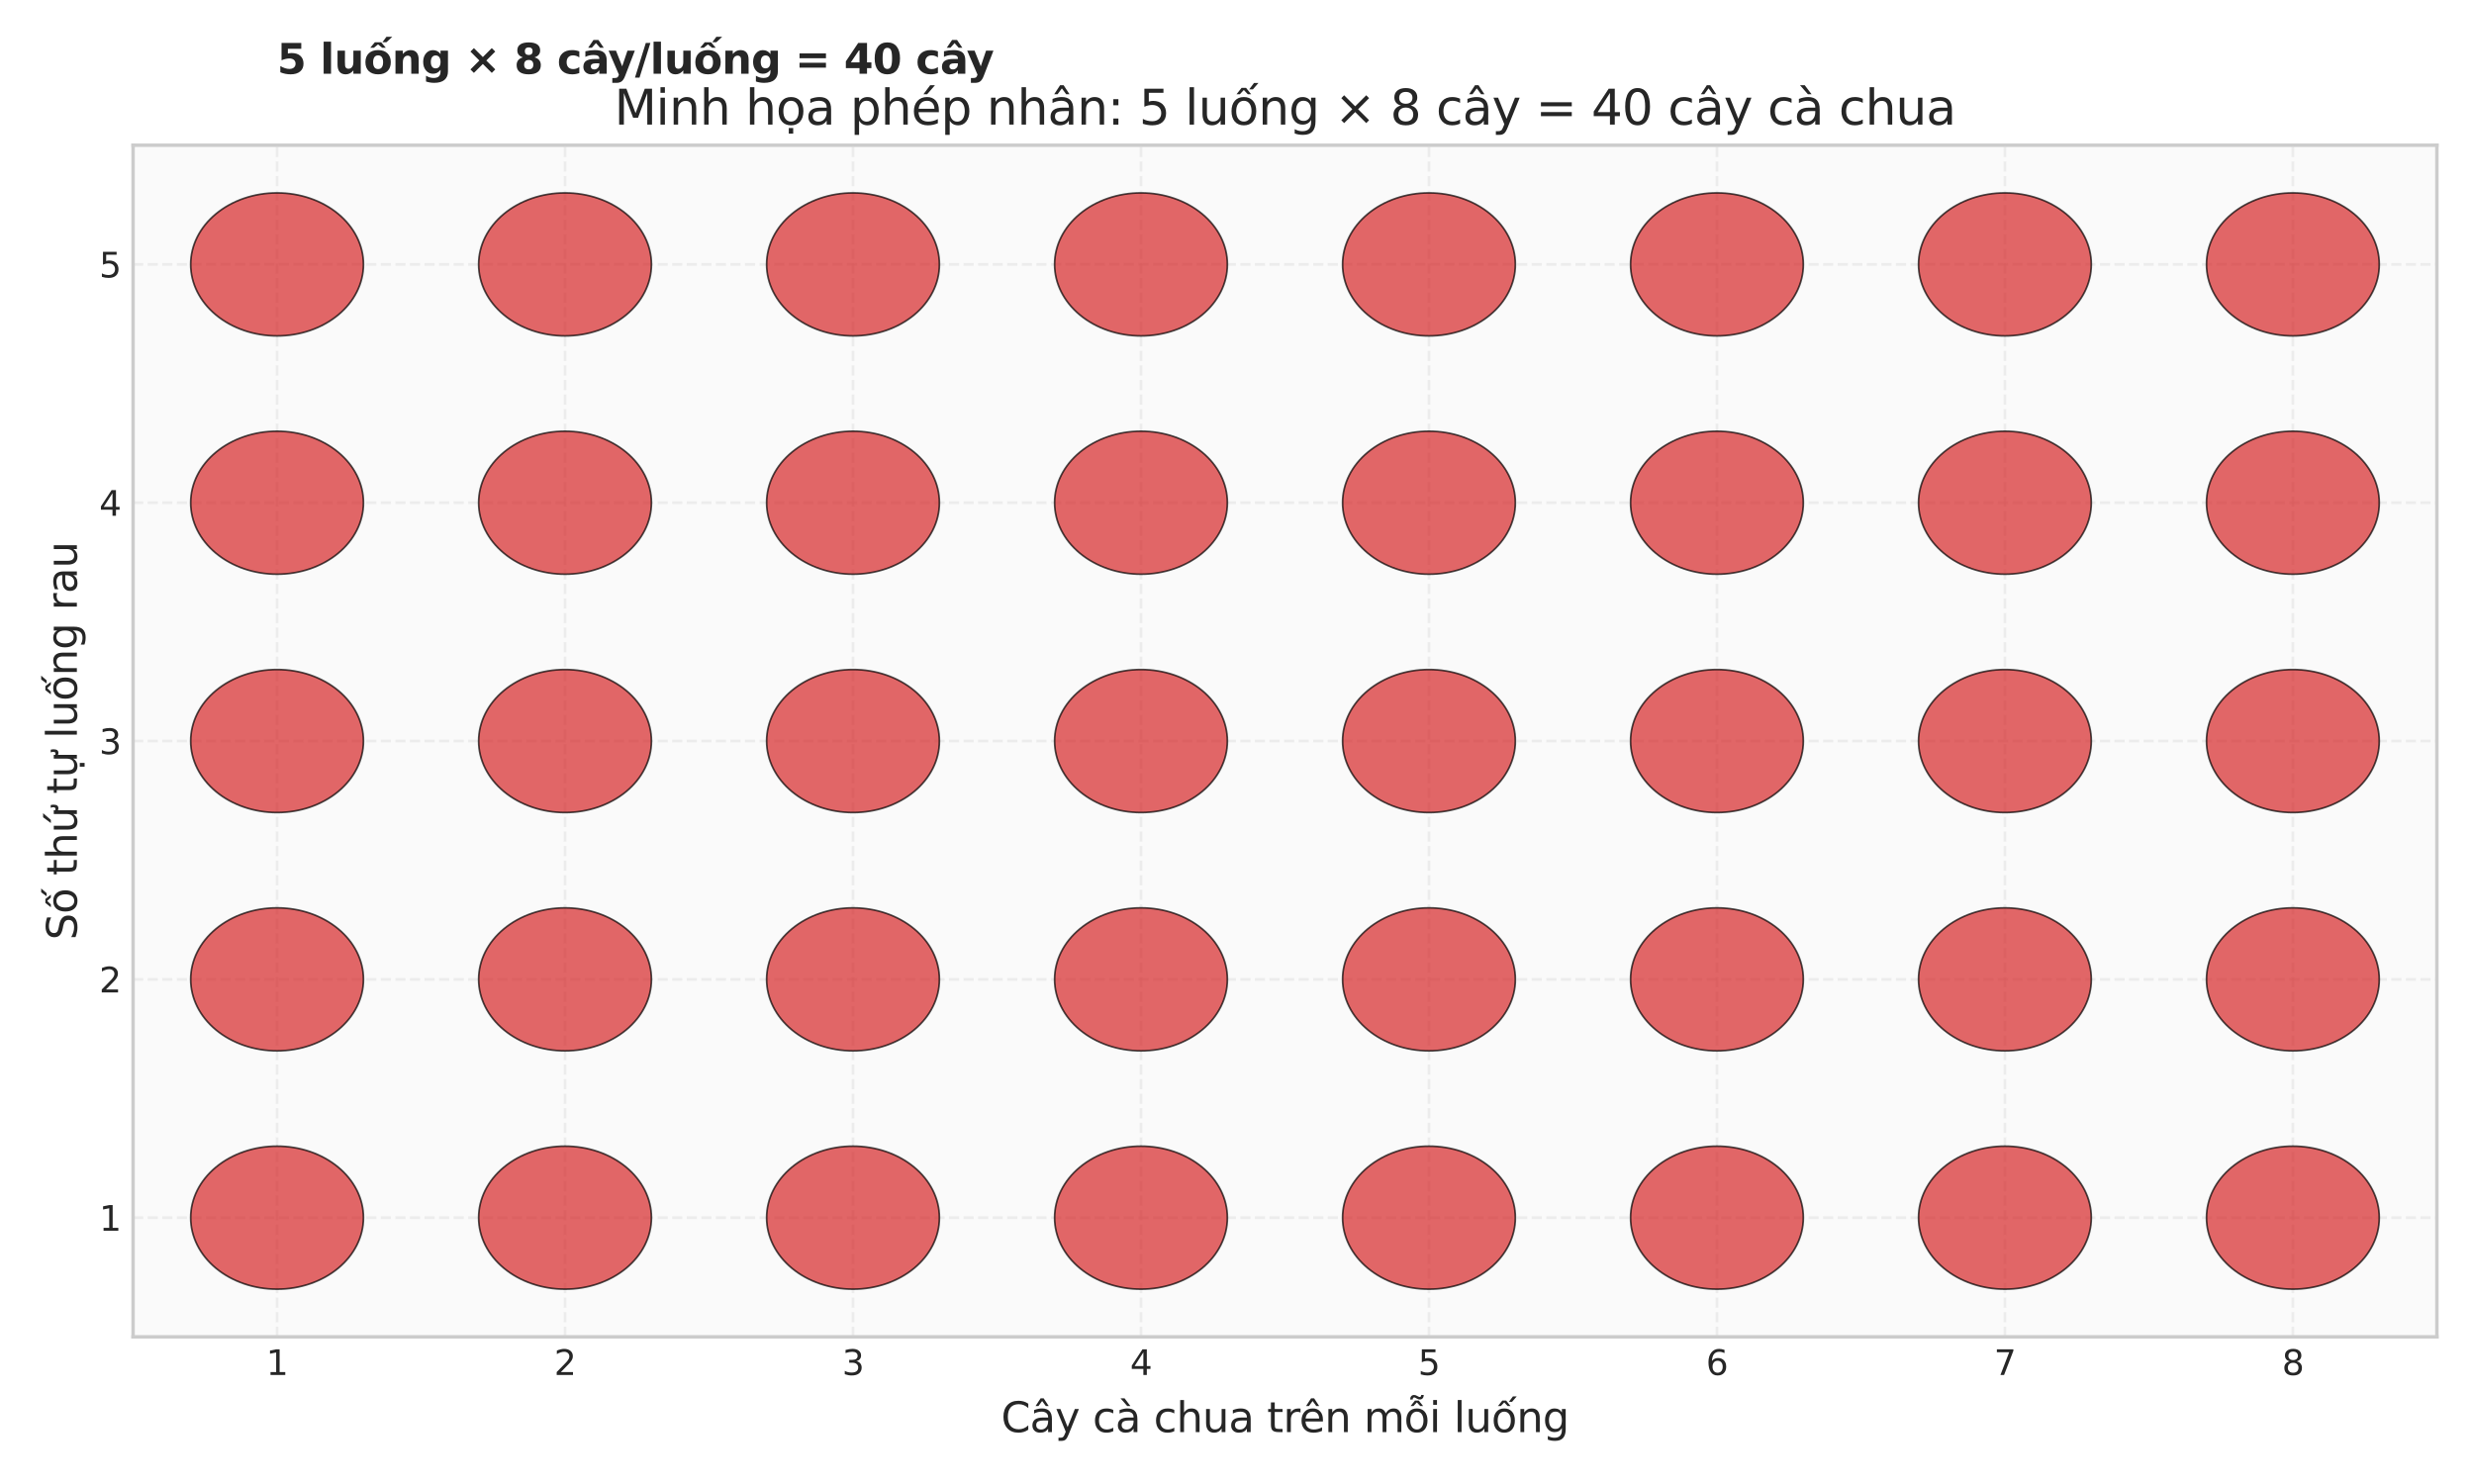 <?xml version="1.0" encoding="utf-8" standalone="no"?>
<!DOCTYPE svg PUBLIC "-//W3C//DTD SVG 1.1//EN"
  "http://www.w3.org/Graphics/SVG/1.1/DTD/svg11.dtd">
<svg xmlns:xlink="http://www.w3.org/1999/xlink" width="720pt" height="432pt" viewBox="0 0 720 432" xmlns="http://www.w3.org/2000/svg" version="1.1">
 <defs>
  <style type="text/css">*{stroke-linejoin: round; stroke-linecap: butt}</style>
 </defs>
 <g id="figure_1">
  <g id="patch_1">
   <path d="M 0 432 
L 720 432 
L 720 0 
L 0 0 
z
" style="fill: #ffffff"/>
  </g>
  <g id="axes_1">
   <g id="patch_2">
    <path d="M 38.73 389.164 
L 709.2 389.164 
L 709.2 42.278 
L 38.73 42.278 
z
" style="fill: #fafafa"/>
   </g>
   <g id="matplotlib.axis_1">
    <g id="xtick_1">
     <g id="line2d_1">
      <path d="M 80.634 389.164 
L 80.634 42.278 
" clip-path="url(#pebb0aca477)" style="fill: none; stroke-dasharray: 2.96,1.28; stroke-dashoffset: 0; stroke: #cccccc; stroke-opacity: 0.3; stroke-width: 0.8"/>
     </g>
     <g id="line2d_2"/>
     <g id="text_1">
      <!-- 1 -->
      <g style="fill: #262626" transform="translate(77.453 400.262) scale(0.1 -0.1)">
       <defs>
        <path id="DejaVuSans-31" d="M 794 531 
L 1825 531 
L 1825 4091 
L 703 3866 
L 703 4441 
L 1819 4666 
L 2450 4666 
L 2450 531 
L 3481 531 
L 3481 0 
L 794 0 
L 794 531 
z
" transform="scale(0.016)"/>
       </defs>
       <use xlink:href="#DejaVuSans-31"/>
      </g>
     </g>
    </g>
    <g id="xtick_2">
     <g id="line2d_3">
      <path d="M 164.443 389.164 
L 164.443 42.278 
" clip-path="url(#pebb0aca477)" style="fill: none; stroke-dasharray: 2.96,1.28; stroke-dashoffset: 0; stroke: #cccccc; stroke-opacity: 0.3; stroke-width: 0.8"/>
     </g>
     <g id="line2d_4"/>
     <g id="text_2">
      <!-- 2 -->
      <g style="fill: #262626" transform="translate(161.262 400.262) scale(0.1 -0.1)">
       <defs>
        <path id="DejaVuSans-32" d="M 1228 531 
L 3431 531 
L 3431 0 
L 469 0 
L 469 531 
Q 828 903 1448 1529 
Q 2069 2156 2228 2338 
Q 2531 2678 2651 2914 
Q 2772 3150 2772 3378 
Q 2772 3750 2511 3984 
Q 2250 4219 1831 4219 
Q 1534 4219 1204 4116 
Q 875 4013 500 3803 
L 500 4441 
Q 881 4594 1212 4672 
Q 1544 4750 1819 4750 
Q 2544 4750 2975 4387 
Q 3406 4025 3406 3419 
Q 3406 3131 3298 2873 
Q 3191 2616 2906 2266 
Q 2828 2175 2409 1742 
Q 1991 1309 1228 531 
z
" transform="scale(0.016)"/>
       </defs>
       <use xlink:href="#DejaVuSans-32"/>
      </g>
     </g>
    </g>
    <g id="xtick_3">
     <g id="line2d_5">
      <path d="M 248.252 389.164 
L 248.252 42.278 
" clip-path="url(#pebb0aca477)" style="fill: none; stroke-dasharray: 2.96,1.28; stroke-dashoffset: 0; stroke: #cccccc; stroke-opacity: 0.3; stroke-width: 0.8"/>
     </g>
     <g id="line2d_6"/>
     <g id="text_3">
      <!-- 3 -->
      <g style="fill: #262626" transform="translate(245.071 400.262) scale(0.1 -0.1)">
       <defs>
        <path id="DejaVuSans-33" d="M 2597 2516 
Q 3050 2419 3304 2112 
Q 3559 1806 3559 1356 
Q 3559 666 3084 287 
Q 2609 -91 1734 -91 
Q 1441 -91 1130 -33 
Q 819 25 488 141 
L 488 750 
Q 750 597 1062 519 
Q 1375 441 1716 441 
Q 2309 441 2620 675 
Q 2931 909 2931 1356 
Q 2931 1769 2642 2001 
Q 2353 2234 1838 2234 
L 1294 2234 
L 1294 2753 
L 1863 2753 
Q 2328 2753 2575 2939 
Q 2822 3125 2822 3475 
Q 2822 3834 2567 4026 
Q 2313 4219 1838 4219 
Q 1578 4219 1281 4162 
Q 984 4106 628 3988 
L 628 4550 
Q 988 4650 1302 4700 
Q 1616 4750 1894 4750 
Q 2613 4750 3031 4423 
Q 3450 4097 3450 3541 
Q 3450 3153 3228 2886 
Q 3006 2619 2597 2516 
z
" transform="scale(0.016)"/>
       </defs>
       <use xlink:href="#DejaVuSans-33"/>
      </g>
     </g>
    </g>
    <g id="xtick_4">
     <g id="line2d_7">
      <path d="M 332.061 389.164 
L 332.061 42.278 
" clip-path="url(#pebb0aca477)" style="fill: none; stroke-dasharray: 2.96,1.28; stroke-dashoffset: 0; stroke: #cccccc; stroke-opacity: 0.3; stroke-width: 0.8"/>
     </g>
     <g id="line2d_8"/>
     <g id="text_4">
      <!-- 4 -->
      <g style="fill: #262626" transform="translate(328.879 400.262) scale(0.1 -0.1)">
       <defs>
        <path id="DejaVuSans-34" d="M 2419 4116 
L 825 1625 
L 2419 1625 
L 2419 4116 
z
M 2253 4666 
L 3047 4666 
L 3047 1625 
L 3713 1625 
L 3713 1100 
L 3047 1100 
L 3047 0 
L 2419 0 
L 2419 1100 
L 313 1100 
L 313 1709 
L 2253 4666 
z
" transform="scale(0.016)"/>
       </defs>
       <use xlink:href="#DejaVuSans-34"/>
      </g>
     </g>
    </g>
    <g id="xtick_5">
     <g id="line2d_9">
      <path d="M 415.869 389.164 
L 415.869 42.278 
" clip-path="url(#pebb0aca477)" style="fill: none; stroke-dasharray: 2.96,1.28; stroke-dashoffset: 0; stroke: #cccccc; stroke-opacity: 0.3; stroke-width: 0.8"/>
     </g>
     <g id="line2d_10"/>
     <g id="text_5">
      <!-- 5 -->
      <g style="fill: #262626" transform="translate(412.688 400.262) scale(0.1 -0.1)">
       <defs>
        <path id="DejaVuSans-35" d="M 691 4666 
L 3169 4666 
L 3169 4134 
L 1269 4134 
L 1269 2991 
Q 1406 3038 1543 3061 
Q 1681 3084 1819 3084 
Q 2600 3084 3056 2656 
Q 3513 2228 3513 1497 
Q 3513 744 3044 326 
Q 2575 -91 1722 -91 
Q 1428 -91 1123 -41 
Q 819 9 494 109 
L 494 744 
Q 775 591 1075 516 
Q 1375 441 1709 441 
Q 2250 441 2565 725 
Q 2881 1009 2881 1497 
Q 2881 1984 2565 2268 
Q 2250 2553 1709 2553 
Q 1456 2553 1204 2497 
Q 953 2441 691 2322 
L 691 4666 
z
" transform="scale(0.016)"/>
       </defs>
       <use xlink:href="#DejaVuSans-35"/>
      </g>
     </g>
    </g>
    <g id="xtick_6">
     <g id="line2d_11">
      <path d="M 499.678 389.164 
L 499.678 42.278 
" clip-path="url(#pebb0aca477)" style="fill: none; stroke-dasharray: 2.96,1.28; stroke-dashoffset: 0; stroke: #cccccc; stroke-opacity: 0.3; stroke-width: 0.8"/>
     </g>
     <g id="line2d_12"/>
     <g id="text_6">
      <!-- 6 -->
      <g style="fill: #262626" transform="translate(496.497 400.262) scale(0.1 -0.1)">
       <defs>
        <path id="DejaVuSans-36" d="M 2113 2584 
Q 1688 2584 1439 2293 
Q 1191 2003 1191 1497 
Q 1191 994 1439 701 
Q 1688 409 2113 409 
Q 2538 409 2786 701 
Q 3034 994 3034 1497 
Q 3034 2003 2786 2293 
Q 2538 2584 2113 2584 
z
M 3366 4563 
L 3366 3988 
Q 3128 4100 2886 4159 
Q 2644 4219 2406 4219 
Q 1781 4219 1451 3797 
Q 1122 3375 1075 2522 
Q 1259 2794 1537 2939 
Q 1816 3084 2150 3084 
Q 2853 3084 3261 2657 
Q 3669 2231 3669 1497 
Q 3669 778 3244 343 
Q 2819 -91 2113 -91 
Q 1303 -91 875 529 
Q 447 1150 447 2328 
Q 447 3434 972 4092 
Q 1497 4750 2381 4750 
Q 2619 4750 2861 4703 
Q 3103 4656 3366 4563 
z
" transform="scale(0.016)"/>
       </defs>
       <use xlink:href="#DejaVuSans-36"/>
      </g>
     </g>
    </g>
    <g id="xtick_7">
     <g id="line2d_13">
      <path d="M 583.487 389.164 
L 583.487 42.278 
" clip-path="url(#pebb0aca477)" style="fill: none; stroke-dasharray: 2.96,1.28; stroke-dashoffset: 0; stroke: #cccccc; stroke-opacity: 0.3; stroke-width: 0.8"/>
     </g>
     <g id="line2d_14"/>
     <g id="text_7">
      <!-- 7 -->
      <g style="fill: #262626" transform="translate(580.306 400.262) scale(0.1 -0.1)">
       <defs>
        <path id="DejaVuSans-37" d="M 525 4666 
L 3525 4666 
L 3525 4397 
L 1831 0 
L 1172 0 
L 2766 4134 
L 525 4134 
L 525 4666 
z
" transform="scale(0.016)"/>
       </defs>
       <use xlink:href="#DejaVuSans-37"/>
      </g>
     </g>
    </g>
    <g id="xtick_8">
     <g id="line2d_15">
      <path d="M 667.296 389.164 
L 667.296 42.278 
" clip-path="url(#pebb0aca477)" style="fill: none; stroke-dasharray: 2.96,1.28; stroke-dashoffset: 0; stroke: #cccccc; stroke-opacity: 0.3; stroke-width: 0.8"/>
     </g>
     <g id="line2d_16"/>
     <g id="text_8">
      <!-- 8 -->
      <g style="fill: #262626" transform="translate(664.114 400.262) scale(0.1 -0.1)">
       <defs>
        <path id="DejaVuSans-38" d="M 2034 2216 
Q 1584 2216 1326 1975 
Q 1069 1734 1069 1313 
Q 1069 891 1326 650 
Q 1584 409 2034 409 
Q 2484 409 2743 651 
Q 3003 894 3003 1313 
Q 3003 1734 2745 1975 
Q 2488 2216 2034 2216 
z
M 1403 2484 
Q 997 2584 770 2862 
Q 544 3141 544 3541 
Q 544 4100 942 4425 
Q 1341 4750 2034 4750 
Q 2731 4750 3128 4425 
Q 3525 4100 3525 3541 
Q 3525 3141 3298 2862 
Q 3072 2584 2669 2484 
Q 3125 2378 3379 2068 
Q 3634 1759 3634 1313 
Q 3634 634 3220 271 
Q 2806 -91 2034 -91 
Q 1263 -91 848 271 
Q 434 634 434 1313 
Q 434 1759 690 2068 
Q 947 2378 1403 2484 
z
M 1172 3481 
Q 1172 3119 1398 2916 
Q 1625 2713 2034 2713 
Q 2441 2713 2670 2916 
Q 2900 3119 2900 3481 
Q 2900 3844 2670 4047 
Q 2441 4250 2034 4250 
Q 1625 4250 1398 4047 
Q 1172 3844 1172 3481 
z
" transform="scale(0.016)"/>
       </defs>
       <use xlink:href="#DejaVuSans-38"/>
      </g>
     </g>
    </g>
    <g id="text_9">
     <!-- Cây cà chua trên mỗi luống -->
     <g style="fill: #262626" transform="translate(291.343 416.887) scale(0.12 -0.12)">
      <defs>
       <path id="DejaVuSans-43" d="M 4122 4306 
L 4122 3641 
Q 3803 3938 3442 4084 
Q 3081 4231 2675 4231 
Q 1875 4231 1450 3742 
Q 1025 3253 1025 2328 
Q 1025 1406 1450 917 
Q 1875 428 2675 428 
Q 3081 428 3442 575 
Q 3803 722 4122 1019 
L 4122 359 
Q 3791 134 3420 21 
Q 3050 -91 2638 -91 
Q 1578 -91 968 557 
Q 359 1206 359 2328 
Q 359 3453 968 4101 
Q 1578 4750 2638 4750 
Q 3056 4750 3426 4639 
Q 3797 4528 4122 4306 
z
" transform="scale(0.016)"/>
       <path id="DejaVuSans-e2" d="M 2194 1759 
Q 1497 1759 1228 1600 
Q 959 1441 959 1056 
Q 959 750 1161 570 
Q 1363 391 1709 391 
Q 2188 391 2477 730 
Q 2766 1069 2766 1631 
L 2766 1759 
L 2194 1759 
z
M 3341 1997 
L 3341 0 
L 2766 0 
L 2766 531 
Q 2569 213 2275 61 
Q 1981 -91 1556 -91 
Q 1019 -91 701 211 
Q 384 513 384 1019 
Q 384 1609 779 1909 
Q 1175 2209 1959 2209 
L 2766 2209 
L 2766 2266 
Q 2766 2663 2505 2880 
Q 2244 3097 1772 3097 
Q 1472 3097 1187 3025 
Q 903 2953 641 2809 
L 641 3341 
Q 956 3463 1253 3523 
Q 1550 3584 1831 3584 
Q 2591 3584 2966 3190 
Q 3341 2797 3341 1997 
z
M 1625 5119 
L 2087 5119 
L 2853 3944 
L 2419 3944 
L 1856 4709 
L 1294 3944 
L 859 3944 
L 1625 5119 
z
" transform="scale(0.016)"/>
       <path id="DejaVuSans-79" d="M 2059 -325 
Q 1816 -950 1584 -1140 
Q 1353 -1331 966 -1331 
L 506 -1331 
L 506 -850 
L 844 -850 
Q 1081 -850 1212 -737 
Q 1344 -625 1503 -206 
L 1606 56 
L 191 3500 
L 800 3500 
L 1894 763 
L 2988 3500 
L 3597 3500 
L 2059 -325 
z
" transform="scale(0.016)"/>
       <path id="DejaVuSans-20" transform="scale(0.016)"/>
       <path id="DejaVuSans-63" d="M 3122 3366 
L 3122 2828 
Q 2878 2963 2633 3030 
Q 2388 3097 2138 3097 
Q 1578 3097 1268 2742 
Q 959 2388 959 1747 
Q 959 1106 1268 751 
Q 1578 397 2138 397 
Q 2388 397 2633 464 
Q 2878 531 3122 666 
L 3122 134 
Q 2881 22 2623 -34 
Q 2366 -91 2075 -91 
Q 1284 -91 818 406 
Q 353 903 353 1747 
Q 353 2603 823 3093 
Q 1294 3584 2113 3584 
Q 2378 3584 2631 3529 
Q 2884 3475 3122 3366 
z
" transform="scale(0.016)"/>
       <path id="DejaVuSans-e0" d="M 2194 1759 
Q 1497 1759 1228 1600 
Q 959 1441 959 1056 
Q 959 750 1161 570 
Q 1363 391 1709 391 
Q 2188 391 2477 730 
Q 2766 1069 2766 1631 
L 2766 1759 
L 2194 1759 
z
M 3341 1997 
L 3341 0 
L 2766 0 
L 2766 531 
Q 2569 213 2275 61 
Q 1981 -91 1556 -91 
Q 1019 -91 701 211 
Q 384 513 384 1019 
Q 384 1609 779 1909 
Q 1175 2209 1959 2209 
L 2766 2209 
L 2766 2266 
Q 2766 2663 2505 2880 
Q 2244 3097 1772 3097 
Q 1472 3097 1187 3025 
Q 903 2953 641 2809 
L 641 3341 
Q 956 3463 1253 3523 
Q 1550 3584 1831 3584 
Q 2591 3584 2966 3190 
Q 3341 2797 3341 1997 
z
M 1403 5119 
L 2284 3950 
L 1806 3950 
L 787 5119 
L 1403 5119 
z
" transform="scale(0.016)"/>
       <path id="DejaVuSans-68" d="M 3513 2113 
L 3513 0 
L 2938 0 
L 2938 2094 
Q 2938 2591 2744 2837 
Q 2550 3084 2163 3084 
Q 1697 3084 1428 2787 
Q 1159 2491 1159 1978 
L 1159 0 
L 581 0 
L 581 4863 
L 1159 4863 
L 1159 2956 
Q 1366 3272 1645 3428 
Q 1925 3584 2291 3584 
Q 2894 3584 3203 3211 
Q 3513 2838 3513 2113 
z
" transform="scale(0.016)"/>
       <path id="DejaVuSans-75" d="M 544 1381 
L 544 3500 
L 1119 3500 
L 1119 1403 
Q 1119 906 1312 657 
Q 1506 409 1894 409 
Q 2359 409 2629 706 
Q 2900 1003 2900 1516 
L 2900 3500 
L 3475 3500 
L 3475 0 
L 2900 0 
L 2900 538 
Q 2691 219 2414 64 
Q 2138 -91 1772 -91 
Q 1169 -91 856 284 
Q 544 659 544 1381 
z
M 1991 3584 
L 1991 3584 
z
" transform="scale(0.016)"/>
       <path id="DejaVuSans-61" d="M 2194 1759 
Q 1497 1759 1228 1600 
Q 959 1441 959 1056 
Q 959 750 1161 570 
Q 1363 391 1709 391 
Q 2188 391 2477 730 
Q 2766 1069 2766 1631 
L 2766 1759 
L 2194 1759 
z
M 3341 1997 
L 3341 0 
L 2766 0 
L 2766 531 
Q 2569 213 2275 61 
Q 1981 -91 1556 -91 
Q 1019 -91 701 211 
Q 384 513 384 1019 
Q 384 1609 779 1909 
Q 1175 2209 1959 2209 
L 2766 2209 
L 2766 2266 
Q 2766 2663 2505 2880 
Q 2244 3097 1772 3097 
Q 1472 3097 1187 3025 
Q 903 2953 641 2809 
L 641 3341 
Q 956 3463 1253 3523 
Q 1550 3584 1831 3584 
Q 2591 3584 2966 3190 
Q 3341 2797 3341 1997 
z
" transform="scale(0.016)"/>
       <path id="DejaVuSans-74" d="M 1172 4494 
L 1172 3500 
L 2356 3500 
L 2356 3053 
L 1172 3053 
L 1172 1153 
Q 1172 725 1289 603 
Q 1406 481 1766 481 
L 2356 481 
L 2356 0 
L 1766 0 
Q 1100 0 847 248 
Q 594 497 594 1153 
L 594 3053 
L 172 3053 
L 172 3500 
L 594 3500 
L 594 4494 
L 1172 4494 
z
" transform="scale(0.016)"/>
       <path id="DejaVuSans-72" d="M 2631 2963 
Q 2534 3019 2420 3045 
Q 2306 3072 2169 3072 
Q 1681 3072 1420 2755 
Q 1159 2438 1159 1844 
L 1159 0 
L 581 0 
L 581 3500 
L 1159 3500 
L 1159 2956 
Q 1341 3275 1631 3429 
Q 1922 3584 2338 3584 
Q 2397 3584 2469 3576 
Q 2541 3569 2628 3553 
L 2631 2963 
z
" transform="scale(0.016)"/>
       <path id="DejaVuSans-ea" d="M 3597 1894 
L 3597 1613 
L 953 1613 
Q 991 1019 1311 708 
Q 1631 397 2203 397 
Q 2534 397 2845 478 
Q 3156 559 3463 722 
L 3463 178 
Q 3153 47 2828 -22 
Q 2503 -91 2169 -91 
Q 1331 -91 842 396 
Q 353 884 353 1716 
Q 353 2575 817 3079 
Q 1281 3584 2069 3584 
Q 2775 3584 3186 3129 
Q 3597 2675 3597 1894 
z
M 3022 2063 
Q 3016 2534 2758 2815 
Q 2500 3097 2075 3097 
Q 1594 3097 1305 2825 
Q 1016 2553 972 2059 
L 3022 2063 
z
M 1801 5119 
L 2263 5119 
L 3029 3944 
L 2595 3944 
L 2032 4709 
L 1470 3944 
L 1035 3944 
L 1801 5119 
z
" transform="scale(0.016)"/>
       <path id="DejaVuSans-6e" d="M 3513 2113 
L 3513 0 
L 2938 0 
L 2938 2094 
Q 2938 2591 2744 2837 
Q 2550 3084 2163 3084 
Q 1697 3084 1428 2787 
Q 1159 2491 1159 1978 
L 1159 0 
L 581 0 
L 581 3500 
L 1159 3500 
L 1159 2956 
Q 1366 3272 1645 3428 
Q 1925 3584 2291 3584 
Q 2894 3584 3203 3211 
Q 3513 2838 3513 2113 
z
" transform="scale(0.016)"/>
       <path id="DejaVuSans-6d" d="M 3328 2828 
Q 3544 3216 3844 3400 
Q 4144 3584 4550 3584 
Q 5097 3584 5394 3201 
Q 5691 2819 5691 2113 
L 5691 0 
L 5113 0 
L 5113 2094 
Q 5113 2597 4934 2840 
Q 4756 3084 4391 3084 
Q 3944 3084 3684 2787 
Q 3425 2491 3425 1978 
L 3425 0 
L 2847 0 
L 2847 2094 
Q 2847 2600 2669 2842 
Q 2491 3084 2119 3084 
Q 1678 3084 1418 2786 
Q 1159 2488 1159 1978 
L 1159 0 
L 581 0 
L 581 3500 
L 1159 3500 
L 1159 2956 
Q 1356 3278 1631 3431 
Q 1906 3584 2284 3584 
Q 2666 3584 2933 3390 
Q 3200 3197 3328 2828 
z
" transform="scale(0.016)"/>
       <path id="DejaVuSans-1ed7" d="M 1658 4775 
L 2246 4775 
L 2905 3944 
L 2471 3944 
L 1952 4500 
L 1433 3944 
L 999 3944 
L 1658 4775 
z
M 1956 5074 
L 1777 5177 
Q 1699 5221 1650 5238 
Q 1602 5255 1565 5255 
Q 1452 5255 1389 5177 
Q 1327 5099 1327 4959 
L 1327 4940 
L 937 4940 
Q 937 5255 1098 5439 
Q 1259 5624 1527 5624 
Q 1640 5624 1735 5599 
Q 1831 5574 1981 5490 
L 2159 5396 
Q 2231 5355 2284 5336 
Q 2337 5318 2384 5318 
Q 2484 5318 2546 5397 
Q 2609 5477 2609 5605 
L 2609 5624 
L 2999 5624 
Q 2993 5312 2832 5126 
Q 2671 4940 2409 4940 
Q 2302 4940 2210 4965 
Q 2118 4990 1956 5074 
z
M 1959 3097 
Q 1497 3097 1228 2736 
Q 959 2375 959 1747 
Q 959 1119 1226 758 
Q 1494 397 1959 397 
Q 2419 397 2687 759 
Q 2956 1122 2956 1747 
Q 2956 2369 2687 2733 
Q 2419 3097 1959 3097 
z
M 1959 3584 
Q 2709 3584 3137 3096 
Q 3566 2609 3566 1747 
Q 3566 888 3137 398 
Q 2709 -91 1959 -91 
Q 1206 -91 779 398 
Q 353 888 353 1747 
Q 353 2609 779 3096 
Q 1206 3584 1959 3584 
z
" transform="scale(0.016)"/>
       <path id="DejaVuSans-69" d="M 603 3500 
L 1178 3500 
L 1178 0 
L 603 0 
L 603 3500 
z
M 603 4863 
L 1178 4863 
L 1178 4134 
L 603 4134 
L 603 4863 
z
" transform="scale(0.016)"/>
       <path id="DejaVuSans-6c" d="M 603 4863 
L 1178 4863 
L 1178 0 
L 603 0 
L 603 4863 
z
" transform="scale(0.016)"/>
       <path id="DejaVuSans-1ed1" d="M 1658 4775 
L 2246 4775 
L 2905 3944 
L 2471 3944 
L 1952 4500 
L 1433 3944 
L 999 3944 
L 1658 4775 
z
M 3268 5409 
L 3846 5409 
L 3134 4584 
L 2655 4584 
L 3268 5409 
z
M 1959 3097 
Q 1497 3097 1228 2736 
Q 959 2375 959 1747 
Q 959 1119 1226 758 
Q 1494 397 1959 397 
Q 2419 397 2687 759 
Q 2956 1122 2956 1747 
Q 2956 2369 2687 2733 
Q 2419 3097 1959 3097 
z
M 1959 3584 
Q 2709 3584 3137 3096 
Q 3566 2609 3566 1747 
Q 3566 888 3137 398 
Q 2709 -91 1959 -91 
Q 1206 -91 779 398 
Q 353 888 353 1747 
Q 353 2609 779 3096 
Q 1206 3584 1959 3584 
z
" transform="scale(0.016)"/>
       <path id="DejaVuSans-67" d="M 2906 1791 
Q 2906 2416 2648 2759 
Q 2391 3103 1925 3103 
Q 1463 3103 1205 2759 
Q 947 2416 947 1791 
Q 947 1169 1205 825 
Q 1463 481 1925 481 
Q 2391 481 2648 825 
Q 2906 1169 2906 1791 
z
M 3481 434 
Q 3481 -459 3084 -895 
Q 2688 -1331 1869 -1331 
Q 1566 -1331 1297 -1286 
Q 1028 -1241 775 -1147 
L 775 -588 
Q 1028 -725 1275 -790 
Q 1522 -856 1778 -856 
Q 2344 -856 2625 -561 
Q 2906 -266 2906 331 
L 2906 616 
Q 2728 306 2450 153 
Q 2172 0 1784 0 
Q 1141 0 747 490 
Q 353 981 353 1791 
Q 353 2603 747 3093 
Q 1141 3584 1784 3584 
Q 2172 3584 2450 3431 
Q 2728 3278 2906 2969 
L 2906 3500 
L 3481 3500 
L 3481 434 
z
" transform="scale(0.016)"/>
      </defs>
      <use xlink:href="#DejaVuSans-43"/>
      <use xlink:href="#DejaVuSans-e2" transform="translate(69.824 0)"/>
      <use xlink:href="#DejaVuSans-79" transform="translate(131.104 0)"/>
      <use xlink:href="#DejaVuSans-20" transform="translate(190.283 0)"/>
      <use xlink:href="#DejaVuSans-63" transform="translate(222.07 0)"/>
      <use xlink:href="#DejaVuSans-e0" transform="translate(277.051 0)"/>
      <use xlink:href="#DejaVuSans-20" transform="translate(338.33 0)"/>
      <use xlink:href="#DejaVuSans-63" transform="translate(370.117 0)"/>
      <use xlink:href="#DejaVuSans-68" transform="translate(425.098 0)"/>
      <use xlink:href="#DejaVuSans-75" transform="translate(488.477 0)"/>
      <use xlink:href="#DejaVuSans-61" transform="translate(551.855 0)"/>
      <use xlink:href="#DejaVuSans-20" transform="translate(613.135 0)"/>
      <use xlink:href="#DejaVuSans-74" transform="translate(644.922 0)"/>
      <use xlink:href="#DejaVuSans-72" transform="translate(684.131 0)"/>
      <use xlink:href="#DejaVuSans-ea" transform="translate(722.994 0)"/>
      <use xlink:href="#DejaVuSans-6e" transform="translate(784.518 0)"/>
      <use xlink:href="#DejaVuSans-20" transform="translate(847.896 0)"/>
      <use xlink:href="#DejaVuSans-6d" transform="translate(879.684 0)"/>
      <use xlink:href="#DejaVuSans-1ed7" transform="translate(977.096 0)"/>
      <use xlink:href="#DejaVuSans-69" transform="translate(1038.277 0)"/>
      <use xlink:href="#DejaVuSans-20" transform="translate(1066.061 0)"/>
      <use xlink:href="#DejaVuSans-6c" transform="translate(1097.848 0)"/>
      <use xlink:href="#DejaVuSans-75" transform="translate(1125.631 0)"/>
      <use xlink:href="#DejaVuSans-1ed1" transform="translate(1189.01 0)"/>
      <use xlink:href="#DejaVuSans-6e" transform="translate(1250.191 0)"/>
      <use xlink:href="#DejaVuSans-67" transform="translate(1313.57 0)"/>
     </g>
    </g>
   </g>
   <g id="matplotlib.axis_2">
    <g id="ytick_1">
     <g id="line2d_17">
      <path d="M 38.73 354.475 
L 709.2 354.475 
" clip-path="url(#pebb0aca477)" style="fill: none; stroke-dasharray: 2.96,1.28; stroke-dashoffset: 0; stroke: #cccccc; stroke-opacity: 0.3; stroke-width: 0.8"/>
     </g>
     <g id="line2d_18"/>
     <g id="text_10">
      <!-- 1 -->
      <g style="fill: #262626" transform="translate(28.867 358.274) scale(0.1 -0.1)">
       <use xlink:href="#DejaVuSans-31"/>
      </g>
     </g>
    </g>
    <g id="ytick_2">
     <g id="line2d_19">
      <path d="M 38.73 285.098 
L 709.2 285.098 
" clip-path="url(#pebb0aca477)" style="fill: none; stroke-dasharray: 2.96,1.28; stroke-dashoffset: 0; stroke: #cccccc; stroke-opacity: 0.3; stroke-width: 0.8"/>
     </g>
     <g id="line2d_20"/>
     <g id="text_11">
      <!-- 2 -->
      <g style="fill: #262626" transform="translate(28.867 288.897) scale(0.1 -0.1)">
       <use xlink:href="#DejaVuSans-32"/>
      </g>
     </g>
    </g>
    <g id="ytick_3">
     <g id="line2d_21">
      <path d="M 38.73 215.721 
L 709.2 215.721 
" clip-path="url(#pebb0aca477)" style="fill: none; stroke-dasharray: 2.96,1.28; stroke-dashoffset: 0; stroke: #cccccc; stroke-opacity: 0.3; stroke-width: 0.8"/>
     </g>
     <g id="line2d_22"/>
     <g id="text_12">
      <!-- 3 -->
      <g style="fill: #262626" transform="translate(28.867 219.52) scale(0.1 -0.1)">
       <use xlink:href="#DejaVuSans-33"/>
      </g>
     </g>
    </g>
    <g id="ytick_4">
     <g id="line2d_23">
      <path d="M 38.73 146.344 
L 709.2 146.344 
" clip-path="url(#pebb0aca477)" style="fill: none; stroke-dasharray: 2.96,1.28; stroke-dashoffset: 0; stroke: #cccccc; stroke-opacity: 0.3; stroke-width: 0.8"/>
     </g>
     <g id="line2d_24"/>
     <g id="text_13">
      <!-- 4 -->
      <g style="fill: #262626" transform="translate(28.867 150.143) scale(0.1 -0.1)">
       <use xlink:href="#DejaVuSans-34"/>
      </g>
     </g>
    </g>
    <g id="ytick_5">
     <g id="line2d_25">
      <path d="M 38.73 76.967 
L 709.2 76.967 
" clip-path="url(#pebb0aca477)" style="fill: none; stroke-dasharray: 2.96,1.28; stroke-dashoffset: 0; stroke: #cccccc; stroke-opacity: 0.3; stroke-width: 0.8"/>
     </g>
     <g id="line2d_26"/>
     <g id="text_14">
      <!-- 5 -->
      <g style="fill: #262626" transform="translate(28.867 80.766) scale(0.1 -0.1)">
       <use xlink:href="#DejaVuSans-35"/>
      </g>
     </g>
    </g>
    <g id="text_15">
     <!-- Số thứ tự luống rau -->
     <g style="fill: #262626" transform="translate(22.372 273.639) rotate(-90) scale(0.12 -0.12)">
      <defs>
       <path id="DejaVuSans-53" d="M 3425 4513 
L 3425 3897 
Q 3066 4069 2747 4153 
Q 2428 4238 2131 4238 
Q 1616 4238 1336 4038 
Q 1056 3838 1056 3469 
Q 1056 3159 1242 3001 
Q 1428 2844 1947 2747 
L 2328 2669 
Q 3034 2534 3370 2195 
Q 3706 1856 3706 1288 
Q 3706 609 3251 259 
Q 2797 -91 1919 -91 
Q 1588 -91 1214 -16 
Q 841 59 441 206 
L 441 856 
Q 825 641 1194 531 
Q 1563 422 1919 422 
Q 2459 422 2753 634 
Q 3047 847 3047 1241 
Q 3047 1584 2836 1778 
Q 2625 1972 2144 2069 
L 1759 2144 
Q 1053 2284 737 2584 
Q 422 2884 422 3419 
Q 422 4038 858 4394 
Q 1294 4750 2059 4750 
Q 2388 4750 2728 4690 
Q 3069 4631 3425 4513 
z
" transform="scale(0.016)"/>
       <path id="DejaVuSans-1ee9" d="M 2418 5119 
L 3040 5119 
L 2022 3944 
L 1543 3944 
L 2418 5119 
z
M 3094 3136 
L 3094 3508 
Q 3285 3367 3422 3300 
Q 3560 3233 3657 3233 
Q 3800 3233 3872 3319 
Q 3944 3405 3944 3573 
Q 3944 3673 3920 3770 
Q 3897 3867 3850 3964 
L 4266 3964 
Q 4297 3845 4312 3739 
Q 4328 3633 4328 3539 
Q 4328 3158 4192 2978 
Q 4057 2798 3766 2798 
Q 3616 2798 3452 2881 
Q 3288 2964 3094 3136 
z
M 552 1381 
L 552 3500 
L 1127 3500 
L 1127 1403 
Q 1127 906 1320 657 
Q 1514 409 1902 409 
Q 2367 409 2637 706 
Q 2908 1003 2908 1516 
L 2908 3500 
L 3483 3500 
L 3483 0 
L 2908 0 
L 2908 538 
Q 2699 219 2422 64 
Q 2146 -91 1780 -91 
Q 1177 -91 864 284 
Q 552 659 552 1381 
z
M 1999 3584 
L 1999 3584 
z
" transform="scale(0.016)"/>
       <path id="DejaVuSans-1ef1" d="M 3094 3136 
L 3094 3508 
Q 3285 3367 3422 3300 
Q 3560 3233 3657 3233 
Q 3800 3233 3872 3319 
Q 3944 3405 3944 3573 
Q 3944 3673 3920 3770 
Q 3897 3867 3850 3964 
L 4266 3964 
Q 4297 3845 4312 3739 
Q 4328 3633 4328 3539 
Q 4328 3158 4192 2978 
Q 4057 2798 3766 2798 
Q 3616 2798 3452 2881 
Q 3288 2964 3094 3136 
z
M 552 1381 
L 552 3500 
L 1127 3500 
L 1127 1403 
Q 1127 906 1320 657 
Q 1514 409 1902 409 
Q 2367 409 2637 706 
Q 2908 1003 2908 1516 
L 2908 3500 
L 3483 3500 
L 3483 0 
L 2908 0 
L 2908 538 
Q 2699 219 2422 64 
Q 2146 -91 1780 -91 
Q 1177 -91 864 284 
Q 552 659 552 1381 
z
M 1999 3584 
L 1999 3584 
z
M 1690 -441 
L 2265 -441 
L 2265 -1172 
L 1690 -1172 
L 1690 -441 
z
" transform="scale(0.016)"/>
      </defs>
      <use xlink:href="#DejaVuSans-53"/>
      <use xlink:href="#DejaVuSans-1ed1" transform="translate(63.477 0)"/>
      <use xlink:href="#DejaVuSans-20" transform="translate(124.658 0)"/>
      <use xlink:href="#DejaVuSans-74" transform="translate(156.445 0)"/>
      <use xlink:href="#DejaVuSans-68" transform="translate(195.654 0)"/>
      <use xlink:href="#DejaVuSans-1ee9" transform="translate(259.033 0)"/>
      <use xlink:href="#DejaVuSans-20" transform="translate(322.412 0)"/>
      <use xlink:href="#DejaVuSans-74" transform="translate(354.199 0)"/>
      <use xlink:href="#DejaVuSans-1ef1" transform="translate(393.408 0)"/>
      <use xlink:href="#DejaVuSans-20" transform="translate(456.787 0)"/>
      <use xlink:href="#DejaVuSans-6c" transform="translate(488.574 0)"/>
      <use xlink:href="#DejaVuSans-75" transform="translate(516.357 0)"/>
      <use xlink:href="#DejaVuSans-1ed1" transform="translate(579.736 0)"/>
      <use xlink:href="#DejaVuSans-6e" transform="translate(640.918 0)"/>
      <use xlink:href="#DejaVuSans-67" transform="translate(704.297 0)"/>
      <use xlink:href="#DejaVuSans-20" transform="translate(767.773 0)"/>
      <use xlink:href="#DejaVuSans-72" transform="translate(799.561 0)"/>
      <use xlink:href="#DejaVuSans-61" transform="translate(840.674 0)"/>
      <use xlink:href="#DejaVuSans-75" transform="translate(901.953 0)"/>
     </g>
    </g>
   </g>
   <g id="patch_3">
    <path d="M 80.634 375.288 
C 87.302 375.288 93.698 373.095 98.413 369.192 
C 103.128 365.289 105.777 359.995 105.777 354.475 
C 105.777 348.956 103.128 343.661 98.413 339.758 
C 93.698 335.855 87.302 333.662 80.634 333.662 
C 73.966 333.662 67.571 335.855 62.856 339.758 
C 58.141 343.661 55.492 348.956 55.492 354.475 
C 55.492 359.995 58.141 365.289 62.856 369.192 
C 67.571 373.095 73.966 375.288 80.634 375.288 
z
" clip-path="url(#pebb0aca477)" style="fill: #d62728; opacity: 0.7; stroke: #000000; stroke-width: 0.5; stroke-linejoin: miter"/>
   </g>
   <g id="patch_4">
    <path d="M 164.443 375.288 
C 171.111 375.288 177.507 373.095 182.222 369.192 
C 186.937 365.289 189.586 359.995 189.586 354.475 
C 189.586 348.956 186.937 343.661 182.222 339.758 
C 177.507 335.855 171.111 333.662 164.443 333.662 
C 157.775 333.662 151.38 335.855 146.665 339.758 
C 141.95 343.661 139.3 348.956 139.3 354.475 
C 139.3 359.995 141.95 365.289 146.665 369.192 
C 151.38 373.095 157.775 375.288 164.443 375.288 
z
" clip-path="url(#pebb0aca477)" style="fill: #d62728; opacity: 0.7; stroke: #000000; stroke-width: 0.5; stroke-linejoin: miter"/>
   </g>
   <g id="patch_5">
    <path d="M 248.252 375.288 
C 254.92 375.288 261.315 373.095 266.03 369.192 
C 270.745 365.289 273.394 359.995 273.394 354.475 
C 273.394 348.956 270.745 343.661 266.03 339.758 
C 261.315 335.855 254.92 333.662 248.252 333.662 
C 241.584 333.662 235.188 335.855 230.473 339.758 
C 225.758 343.661 223.109 348.956 223.109 354.475 
C 223.109 359.995 225.758 365.289 230.473 369.192 
C 235.188 373.095 241.584 375.288 248.252 375.288 
z
" clip-path="url(#pebb0aca477)" style="fill: #d62728; opacity: 0.7; stroke: #000000; stroke-width: 0.5; stroke-linejoin: miter"/>
   </g>
   <g id="patch_6">
    <path d="M 332.061 375.288 
C 338.729 375.288 345.124 373.095 349.839 369.192 
C 354.554 365.289 357.203 359.995 357.203 354.475 
C 357.203 348.956 354.554 343.661 349.839 339.758 
C 345.124 335.855 338.729 333.662 332.061 333.662 
C 325.393 333.662 318.997 335.855 314.282 339.758 
C 309.567 343.661 306.918 348.956 306.918 354.475 
C 306.918 359.995 309.567 365.289 314.282 369.192 
C 318.997 373.095 325.393 375.288 332.061 375.288 
z
" clip-path="url(#pebb0aca477)" style="fill: #d62728; opacity: 0.7; stroke: #000000; stroke-width: 0.5; stroke-linejoin: miter"/>
   </g>
   <g id="patch_7">
    <path d="M 415.869 375.288 
C 422.537 375.288 428.933 373.095 433.648 369.192 
C 438.363 365.289 441.012 359.995 441.012 354.475 
C 441.012 348.956 438.363 343.661 433.648 339.758 
C 428.933 335.855 422.537 333.662 415.869 333.662 
C 409.201 333.662 402.806 335.855 398.091 339.758 
C 393.376 343.661 390.727 348.956 390.727 354.475 
C 390.727 359.995 393.376 365.289 398.091 369.192 
C 402.806 373.095 409.201 375.288 415.869 375.288 
z
" clip-path="url(#pebb0aca477)" style="fill: #d62728; opacity: 0.7; stroke: #000000; stroke-width: 0.5; stroke-linejoin: miter"/>
   </g>
   <g id="patch_8">
    <path d="M 499.678 375.288 
C 506.346 375.288 512.742 373.095 517.457 369.192 
C 522.172 365.289 524.821 359.995 524.821 354.475 
C 524.821 348.956 522.172 343.661 517.457 339.758 
C 512.742 335.855 506.346 333.662 499.678 333.662 
C 493.01 333.662 486.615 335.855 481.9 339.758 
C 477.185 343.661 474.536 348.956 474.536 354.475 
C 474.536 359.995 477.185 365.289 481.9 369.192 
C 486.615 373.095 493.01 375.288 499.678 375.288 
z
" clip-path="url(#pebb0aca477)" style="fill: #d62728; opacity: 0.7; stroke: #000000; stroke-width: 0.5; stroke-linejoin: miter"/>
   </g>
   <g id="patch_9">
    <path d="M 583.487 375.288 
C 590.155 375.288 596.55 373.095 601.265 369.192 
C 605.98 365.289 608.63 359.995 608.63 354.475 
C 608.63 348.956 605.98 343.661 601.265 339.758 
C 596.55 335.855 590.155 333.662 583.487 333.662 
C 576.819 333.662 570.423 335.855 565.708 339.758 
C 560.993 343.661 558.344 348.956 558.344 354.475 
C 558.344 359.995 560.993 365.289 565.708 369.192 
C 570.423 373.095 576.819 375.288 583.487 375.288 
z
" clip-path="url(#pebb0aca477)" style="fill: #d62728; opacity: 0.7; stroke: #000000; stroke-width: 0.5; stroke-linejoin: miter"/>
   </g>
   <g id="patch_10">
    <path d="M 667.296 375.288 
C 673.964 375.288 680.359 373.095 685.074 369.192 
C 689.789 365.289 692.438 359.995 692.438 354.475 
C 692.438 348.956 689.789 343.661 685.074 339.758 
C 680.359 335.855 673.964 333.662 667.296 333.662 
C 660.628 333.662 654.232 335.855 649.517 339.758 
C 644.802 343.661 642.153 348.956 642.153 354.475 
C 642.153 359.995 644.802 365.289 649.517 369.192 
C 654.232 373.095 660.628 375.288 667.296 375.288 
z
" clip-path="url(#pebb0aca477)" style="fill: #d62728; opacity: 0.7; stroke: #000000; stroke-width: 0.5; stroke-linejoin: miter"/>
   </g>
   <g id="patch_11">
    <path d="M 80.634 305.911 
C 87.302 305.911 93.698 303.718 98.413 299.815 
C 103.128 295.912 105.777 290.618 105.777 285.098 
C 105.777 279.578 103.128 274.284 98.413 270.381 
C 93.698 266.478 87.302 264.285 80.634 264.285 
C 73.966 264.285 67.571 266.478 62.856 270.381 
C 58.141 274.284 55.492 279.578 55.492 285.098 
C 55.492 290.618 58.141 295.912 62.856 299.815 
C 67.571 303.718 73.966 305.911 80.634 305.911 
z
" clip-path="url(#pebb0aca477)" style="fill: #d62728; opacity: 0.7; stroke: #000000; stroke-width: 0.5; stroke-linejoin: miter"/>
   </g>
   <g id="patch_12">
    <path d="M 164.443 305.911 
C 171.111 305.911 177.507 303.718 182.222 299.815 
C 186.937 295.912 189.586 290.618 189.586 285.098 
C 189.586 279.578 186.937 274.284 182.222 270.381 
C 177.507 266.478 171.111 264.285 164.443 264.285 
C 157.775 264.285 151.38 266.478 146.665 270.381 
C 141.95 274.284 139.3 279.578 139.3 285.098 
C 139.3 290.618 141.95 295.912 146.665 299.815 
C 151.38 303.718 157.775 305.911 164.443 305.911 
z
" clip-path="url(#pebb0aca477)" style="fill: #d62728; opacity: 0.7; stroke: #000000; stroke-width: 0.5; stroke-linejoin: miter"/>
   </g>
   <g id="patch_13">
    <path d="M 248.252 305.911 
C 254.92 305.911 261.315 303.718 266.03 299.815 
C 270.745 295.912 273.394 290.618 273.394 285.098 
C 273.394 279.578 270.745 274.284 266.03 270.381 
C 261.315 266.478 254.92 264.285 248.252 264.285 
C 241.584 264.285 235.188 266.478 230.473 270.381 
C 225.758 274.284 223.109 279.578 223.109 285.098 
C 223.109 290.618 225.758 295.912 230.473 299.815 
C 235.188 303.718 241.584 305.911 248.252 305.911 
z
" clip-path="url(#pebb0aca477)" style="fill: #d62728; opacity: 0.7; stroke: #000000; stroke-width: 0.5; stroke-linejoin: miter"/>
   </g>
   <g id="patch_14">
    <path d="M 332.061 305.911 
C 338.729 305.911 345.124 303.718 349.839 299.815 
C 354.554 295.912 357.203 290.618 357.203 285.098 
C 357.203 279.578 354.554 274.284 349.839 270.381 
C 345.124 266.478 338.729 264.285 332.061 264.285 
C 325.393 264.285 318.997 266.478 314.282 270.381 
C 309.567 274.284 306.918 279.578 306.918 285.098 
C 306.918 290.618 309.567 295.912 314.282 299.815 
C 318.997 303.718 325.393 305.911 332.061 305.911 
z
" clip-path="url(#pebb0aca477)" style="fill: #d62728; opacity: 0.7; stroke: #000000; stroke-width: 0.5; stroke-linejoin: miter"/>
   </g>
   <g id="patch_15">
    <path d="M 415.869 305.911 
C 422.537 305.911 428.933 303.718 433.648 299.815 
C 438.363 295.912 441.012 290.618 441.012 285.098 
C 441.012 279.578 438.363 274.284 433.648 270.381 
C 428.933 266.478 422.537 264.285 415.869 264.285 
C 409.201 264.285 402.806 266.478 398.091 270.381 
C 393.376 274.284 390.727 279.578 390.727 285.098 
C 390.727 290.618 393.376 295.912 398.091 299.815 
C 402.806 303.718 409.201 305.911 415.869 305.911 
z
" clip-path="url(#pebb0aca477)" style="fill: #d62728; opacity: 0.7; stroke: #000000; stroke-width: 0.5; stroke-linejoin: miter"/>
   </g>
   <g id="patch_16">
    <path d="M 499.678 305.911 
C 506.346 305.911 512.742 303.718 517.457 299.815 
C 522.172 295.912 524.821 290.618 524.821 285.098 
C 524.821 279.578 522.172 274.284 517.457 270.381 
C 512.742 266.478 506.346 264.285 499.678 264.285 
C 493.01 264.285 486.615 266.478 481.9 270.381 
C 477.185 274.284 474.536 279.578 474.536 285.098 
C 474.536 290.618 477.185 295.912 481.9 299.815 
C 486.615 303.718 493.01 305.911 499.678 305.911 
z
" clip-path="url(#pebb0aca477)" style="fill: #d62728; opacity: 0.7; stroke: #000000; stroke-width: 0.5; stroke-linejoin: miter"/>
   </g>
   <g id="patch_17">
    <path d="M 583.487 305.911 
C 590.155 305.911 596.55 303.718 601.265 299.815 
C 605.98 295.912 608.63 290.618 608.63 285.098 
C 608.63 279.578 605.98 274.284 601.265 270.381 
C 596.55 266.478 590.155 264.285 583.487 264.285 
C 576.819 264.285 570.423 266.478 565.708 270.381 
C 560.993 274.284 558.344 279.578 558.344 285.098 
C 558.344 290.618 560.993 295.912 565.708 299.815 
C 570.423 303.718 576.819 305.911 583.487 305.911 
z
" clip-path="url(#pebb0aca477)" style="fill: #d62728; opacity: 0.7; stroke: #000000; stroke-width: 0.5; stroke-linejoin: miter"/>
   </g>
   <g id="patch_18">
    <path d="M 667.296 305.911 
C 673.964 305.911 680.359 303.718 685.074 299.815 
C 689.789 295.912 692.438 290.618 692.438 285.098 
C 692.438 279.578 689.789 274.284 685.074 270.381 
C 680.359 266.478 673.964 264.285 667.296 264.285 
C 660.628 264.285 654.232 266.478 649.517 270.381 
C 644.802 274.284 642.153 279.578 642.153 285.098 
C 642.153 290.618 644.802 295.912 649.517 299.815 
C 654.232 303.718 660.628 305.911 667.296 305.911 
z
" clip-path="url(#pebb0aca477)" style="fill: #d62728; opacity: 0.7; stroke: #000000; stroke-width: 0.5; stroke-linejoin: miter"/>
   </g>
   <g id="patch_19">
    <path d="M 80.634 236.534 
C 87.302 236.534 93.698 234.341 98.413 230.438 
C 103.128 226.535 105.777 221.241 105.777 215.721 
C 105.777 210.201 103.128 204.907 98.413 201.004 
C 93.698 197.101 87.302 194.908 80.634 194.908 
C 73.966 194.908 67.571 197.101 62.856 201.004 
C 58.141 204.907 55.492 210.201 55.492 215.721 
C 55.492 221.241 58.141 226.535 62.856 230.438 
C 67.571 234.341 73.966 236.534 80.634 236.534 
z
" clip-path="url(#pebb0aca477)" style="fill: #d62728; opacity: 0.7; stroke: #000000; stroke-width: 0.5; stroke-linejoin: miter"/>
   </g>
   <g id="patch_20">
    <path d="M 164.443 236.534 
C 171.111 236.534 177.507 234.341 182.222 230.438 
C 186.937 226.535 189.586 221.241 189.586 215.721 
C 189.586 210.201 186.937 204.907 182.222 201.004 
C 177.507 197.101 171.111 194.908 164.443 194.908 
C 157.775 194.908 151.38 197.101 146.665 201.004 
C 141.95 204.907 139.3 210.201 139.3 215.721 
C 139.3 221.241 141.95 226.535 146.665 230.438 
C 151.38 234.341 157.775 236.534 164.443 236.534 
z
" clip-path="url(#pebb0aca477)" style="fill: #d62728; opacity: 0.7; stroke: #000000; stroke-width: 0.5; stroke-linejoin: miter"/>
   </g>
   <g id="patch_21">
    <path d="M 248.252 236.534 
C 254.92 236.534 261.315 234.341 266.03 230.438 
C 270.745 226.535 273.394 221.241 273.394 215.721 
C 273.394 210.201 270.745 204.907 266.03 201.004 
C 261.315 197.101 254.92 194.908 248.252 194.908 
C 241.584 194.908 235.188 197.101 230.473 201.004 
C 225.758 204.907 223.109 210.201 223.109 215.721 
C 223.109 221.241 225.758 226.535 230.473 230.438 
C 235.188 234.341 241.584 236.534 248.252 236.534 
z
" clip-path="url(#pebb0aca477)" style="fill: #d62728; opacity: 0.7; stroke: #000000; stroke-width: 0.5; stroke-linejoin: miter"/>
   </g>
   <g id="patch_22">
    <path d="M 332.061 236.534 
C 338.729 236.534 345.124 234.341 349.839 230.438 
C 354.554 226.535 357.203 221.241 357.203 215.721 
C 357.203 210.201 354.554 204.907 349.839 201.004 
C 345.124 197.101 338.729 194.908 332.061 194.908 
C 325.393 194.908 318.997 197.101 314.282 201.004 
C 309.567 204.907 306.918 210.201 306.918 215.721 
C 306.918 221.241 309.567 226.535 314.282 230.438 
C 318.997 234.341 325.393 236.534 332.061 236.534 
z
" clip-path="url(#pebb0aca477)" style="fill: #d62728; opacity: 0.7; stroke: #000000; stroke-width: 0.5; stroke-linejoin: miter"/>
   </g>
   <g id="patch_23">
    <path d="M 415.869 236.534 
C 422.537 236.534 428.933 234.341 433.648 230.438 
C 438.363 226.535 441.012 221.241 441.012 215.721 
C 441.012 210.201 438.363 204.907 433.648 201.004 
C 428.933 197.101 422.537 194.908 415.869 194.908 
C 409.201 194.908 402.806 197.101 398.091 201.004 
C 393.376 204.907 390.727 210.201 390.727 215.721 
C 390.727 221.241 393.376 226.535 398.091 230.438 
C 402.806 234.341 409.201 236.534 415.869 236.534 
z
" clip-path="url(#pebb0aca477)" style="fill: #d62728; opacity: 0.7; stroke: #000000; stroke-width: 0.5; stroke-linejoin: miter"/>
   </g>
   <g id="patch_24">
    <path d="M 499.678 236.534 
C 506.346 236.534 512.742 234.341 517.457 230.438 
C 522.172 226.535 524.821 221.241 524.821 215.721 
C 524.821 210.201 522.172 204.907 517.457 201.004 
C 512.742 197.101 506.346 194.908 499.678 194.908 
C 493.01 194.908 486.615 197.101 481.9 201.004 
C 477.185 204.907 474.536 210.201 474.536 215.721 
C 474.536 221.241 477.185 226.535 481.9 230.438 
C 486.615 234.341 493.01 236.534 499.678 236.534 
z
" clip-path="url(#pebb0aca477)" style="fill: #d62728; opacity: 0.7; stroke: #000000; stroke-width: 0.5; stroke-linejoin: miter"/>
   </g>
   <g id="patch_25">
    <path d="M 583.487 236.534 
C 590.155 236.534 596.55 234.341 601.265 230.438 
C 605.98 226.535 608.63 221.241 608.63 215.721 
C 608.63 210.201 605.98 204.907 601.265 201.004 
C 596.55 197.101 590.155 194.908 583.487 194.908 
C 576.819 194.908 570.423 197.101 565.708 201.004 
C 560.993 204.907 558.344 210.201 558.344 215.721 
C 558.344 221.241 560.993 226.535 565.708 230.438 
C 570.423 234.341 576.819 236.534 583.487 236.534 
z
" clip-path="url(#pebb0aca477)" style="fill: #d62728; opacity: 0.7; stroke: #000000; stroke-width: 0.5; stroke-linejoin: miter"/>
   </g>
   <g id="patch_26">
    <path d="M 667.296 236.534 
C 673.964 236.534 680.359 234.341 685.074 230.438 
C 689.789 226.535 692.438 221.241 692.438 215.721 
C 692.438 210.201 689.789 204.907 685.074 201.004 
C 680.359 197.101 673.964 194.908 667.296 194.908 
C 660.628 194.908 654.232 197.101 649.517 201.004 
C 644.802 204.907 642.153 210.201 642.153 215.721 
C 642.153 221.241 644.802 226.535 649.517 230.438 
C 654.232 234.341 660.628 236.534 667.296 236.534 
z
" clip-path="url(#pebb0aca477)" style="fill: #d62728; opacity: 0.7; stroke: #000000; stroke-width: 0.5; stroke-linejoin: miter"/>
   </g>
   <g id="patch_27">
    <path d="M 80.634 167.157 
C 87.302 167.157 93.698 164.964 98.413 161.061 
C 103.128 157.158 105.777 151.864 105.777 146.344 
C 105.777 140.824 103.128 135.53 98.413 131.627 
C 93.698 127.724 87.302 125.531 80.634 125.531 
C 73.966 125.531 67.571 127.724 62.856 131.627 
C 58.141 135.53 55.492 140.824 55.492 146.344 
C 55.492 151.864 58.141 157.158 62.856 161.061 
C 67.571 164.964 73.966 167.157 80.634 167.157 
z
" clip-path="url(#pebb0aca477)" style="fill: #d62728; opacity: 0.7; stroke: #000000; stroke-width: 0.5; stroke-linejoin: miter"/>
   </g>
   <g id="patch_28">
    <path d="M 164.443 167.157 
C 171.111 167.157 177.507 164.964 182.222 161.061 
C 186.937 157.158 189.586 151.864 189.586 146.344 
C 189.586 140.824 186.937 135.53 182.222 131.627 
C 177.507 127.724 171.111 125.531 164.443 125.531 
C 157.775 125.531 151.38 127.724 146.665 131.627 
C 141.95 135.53 139.3 140.824 139.3 146.344 
C 139.3 151.864 141.95 157.158 146.665 161.061 
C 151.38 164.964 157.775 167.157 164.443 167.157 
z
" clip-path="url(#pebb0aca477)" style="fill: #d62728; opacity: 0.7; stroke: #000000; stroke-width: 0.5; stroke-linejoin: miter"/>
   </g>
   <g id="patch_29">
    <path d="M 248.252 167.157 
C 254.92 167.157 261.315 164.964 266.03 161.061 
C 270.745 157.158 273.394 151.864 273.394 146.344 
C 273.394 140.824 270.745 135.53 266.03 131.627 
C 261.315 127.724 254.92 125.531 248.252 125.531 
C 241.584 125.531 235.188 127.724 230.473 131.627 
C 225.758 135.53 223.109 140.824 223.109 146.344 
C 223.109 151.864 225.758 157.158 230.473 161.061 
C 235.188 164.964 241.584 167.157 248.252 167.157 
z
" clip-path="url(#pebb0aca477)" style="fill: #d62728; opacity: 0.7; stroke: #000000; stroke-width: 0.5; stroke-linejoin: miter"/>
   </g>
   <g id="patch_30">
    <path d="M 332.061 167.157 
C 338.729 167.157 345.124 164.964 349.839 161.061 
C 354.554 157.158 357.203 151.864 357.203 146.344 
C 357.203 140.824 354.554 135.53 349.839 131.627 
C 345.124 127.724 338.729 125.531 332.061 125.531 
C 325.393 125.531 318.997 127.724 314.282 131.627 
C 309.567 135.53 306.918 140.824 306.918 146.344 
C 306.918 151.864 309.567 157.158 314.282 161.061 
C 318.997 164.964 325.393 167.157 332.061 167.157 
z
" clip-path="url(#pebb0aca477)" style="fill: #d62728; opacity: 0.7; stroke: #000000; stroke-width: 0.5; stroke-linejoin: miter"/>
   </g>
   <g id="patch_31">
    <path d="M 415.869 167.157 
C 422.537 167.157 428.933 164.964 433.648 161.061 
C 438.363 157.158 441.012 151.864 441.012 146.344 
C 441.012 140.824 438.363 135.53 433.648 131.627 
C 428.933 127.724 422.537 125.531 415.869 125.531 
C 409.201 125.531 402.806 127.724 398.091 131.627 
C 393.376 135.53 390.727 140.824 390.727 146.344 
C 390.727 151.864 393.376 157.158 398.091 161.061 
C 402.806 164.964 409.201 167.157 415.869 167.157 
z
" clip-path="url(#pebb0aca477)" style="fill: #d62728; opacity: 0.7; stroke: #000000; stroke-width: 0.5; stroke-linejoin: miter"/>
   </g>
   <g id="patch_32">
    <path d="M 499.678 167.157 
C 506.346 167.157 512.742 164.964 517.457 161.061 
C 522.172 157.158 524.821 151.864 524.821 146.344 
C 524.821 140.824 522.172 135.53 517.457 131.627 
C 512.742 127.724 506.346 125.531 499.678 125.531 
C 493.01 125.531 486.615 127.724 481.9 131.627 
C 477.185 135.53 474.536 140.824 474.536 146.344 
C 474.536 151.864 477.185 157.158 481.9 161.061 
C 486.615 164.964 493.01 167.157 499.678 167.157 
z
" clip-path="url(#pebb0aca477)" style="fill: #d62728; opacity: 0.7; stroke: #000000; stroke-width: 0.5; stroke-linejoin: miter"/>
   </g>
   <g id="patch_33">
    <path d="M 583.487 167.157 
C 590.155 167.157 596.55 164.964 601.265 161.061 
C 605.98 157.158 608.63 151.864 608.63 146.344 
C 608.63 140.824 605.98 135.53 601.265 131.627 
C 596.55 127.724 590.155 125.531 583.487 125.531 
C 576.819 125.531 570.423 127.724 565.708 131.627 
C 560.993 135.53 558.344 140.824 558.344 146.344 
C 558.344 151.864 560.993 157.158 565.708 161.061 
C 570.423 164.964 576.819 167.157 583.487 167.157 
z
" clip-path="url(#pebb0aca477)" style="fill: #d62728; opacity: 0.7; stroke: #000000; stroke-width: 0.5; stroke-linejoin: miter"/>
   </g>
   <g id="patch_34">
    <path d="M 667.296 167.157 
C 673.964 167.157 680.359 164.964 685.074 161.061 
C 689.789 157.158 692.438 151.864 692.438 146.344 
C 692.438 140.824 689.789 135.53 685.074 131.627 
C 680.359 127.724 673.964 125.531 667.296 125.531 
C 660.628 125.531 654.232 127.724 649.517 131.627 
C 644.802 135.53 642.153 140.824 642.153 146.344 
C 642.153 151.864 644.802 157.158 649.517 161.061 
C 654.232 164.964 660.628 167.157 667.296 167.157 
z
" clip-path="url(#pebb0aca477)" style="fill: #d62728; opacity: 0.7; stroke: #000000; stroke-width: 0.5; stroke-linejoin: miter"/>
   </g>
   <g id="patch_35">
    <path d="M 80.634 97.78 
C 87.302 97.78 93.698 95.587 98.413 91.684 
C 103.128 87.781 105.777 82.487 105.777 76.967 
C 105.777 71.447 103.128 66.153 98.413 62.25 
C 93.698 58.347 87.302 56.154 80.634 56.154 
C 73.966 56.154 67.571 58.347 62.856 62.25 
C 58.141 66.153 55.492 71.447 55.492 76.967 
C 55.492 82.487 58.141 87.781 62.856 91.684 
C 67.571 95.587 73.966 97.78 80.634 97.78 
z
" clip-path="url(#pebb0aca477)" style="fill: #d62728; opacity: 0.7; stroke: #000000; stroke-width: 0.5; stroke-linejoin: miter"/>
   </g>
   <g id="patch_36">
    <path d="M 164.443 97.78 
C 171.111 97.78 177.507 95.587 182.222 91.684 
C 186.937 87.781 189.586 82.487 189.586 76.967 
C 189.586 71.447 186.937 66.153 182.222 62.25 
C 177.507 58.347 171.111 56.154 164.443 56.154 
C 157.775 56.154 151.38 58.347 146.665 62.25 
C 141.95 66.153 139.3 71.447 139.3 76.967 
C 139.3 82.487 141.95 87.781 146.665 91.684 
C 151.38 95.587 157.775 97.78 164.443 97.78 
z
" clip-path="url(#pebb0aca477)" style="fill: #d62728; opacity: 0.7; stroke: #000000; stroke-width: 0.5; stroke-linejoin: miter"/>
   </g>
   <g id="patch_37">
    <path d="M 248.252 97.78 
C 254.92 97.78 261.315 95.587 266.03 91.684 
C 270.745 87.781 273.394 82.487 273.394 76.967 
C 273.394 71.447 270.745 66.153 266.03 62.25 
C 261.315 58.347 254.92 56.154 248.252 56.154 
C 241.584 56.154 235.188 58.347 230.473 62.25 
C 225.758 66.153 223.109 71.447 223.109 76.967 
C 223.109 82.487 225.758 87.781 230.473 91.684 
C 235.188 95.587 241.584 97.78 248.252 97.78 
z
" clip-path="url(#pebb0aca477)" style="fill: #d62728; opacity: 0.7; stroke: #000000; stroke-width: 0.5; stroke-linejoin: miter"/>
   </g>
   <g id="patch_38">
    <path d="M 332.061 97.78 
C 338.729 97.78 345.124 95.587 349.839 91.684 
C 354.554 87.781 357.203 82.487 357.203 76.967 
C 357.203 71.447 354.554 66.153 349.839 62.25 
C 345.124 58.347 338.729 56.154 332.061 56.154 
C 325.393 56.154 318.997 58.347 314.282 62.25 
C 309.567 66.153 306.918 71.447 306.918 76.967 
C 306.918 82.487 309.567 87.781 314.282 91.684 
C 318.997 95.587 325.393 97.78 332.061 97.78 
z
" clip-path="url(#pebb0aca477)" style="fill: #d62728; opacity: 0.7; stroke: #000000; stroke-width: 0.5; stroke-linejoin: miter"/>
   </g>
   <g id="patch_39">
    <path d="M 415.869 97.78 
C 422.537 97.78 428.933 95.587 433.648 91.684 
C 438.363 87.781 441.012 82.487 441.012 76.967 
C 441.012 71.447 438.363 66.153 433.648 62.25 
C 428.933 58.347 422.537 56.154 415.869 56.154 
C 409.201 56.154 402.806 58.347 398.091 62.25 
C 393.376 66.153 390.727 71.447 390.727 76.967 
C 390.727 82.487 393.376 87.781 398.091 91.684 
C 402.806 95.587 409.201 97.78 415.869 97.78 
z
" clip-path="url(#pebb0aca477)" style="fill: #d62728; opacity: 0.7; stroke: #000000; stroke-width: 0.5; stroke-linejoin: miter"/>
   </g>
   <g id="patch_40">
    <path d="M 499.678 97.78 
C 506.346 97.78 512.742 95.587 517.457 91.684 
C 522.172 87.781 524.821 82.487 524.821 76.967 
C 524.821 71.447 522.172 66.153 517.457 62.25 
C 512.742 58.347 506.346 56.154 499.678 56.154 
C 493.01 56.154 486.615 58.347 481.9 62.25 
C 477.185 66.153 474.536 71.447 474.536 76.967 
C 474.536 82.487 477.185 87.781 481.9 91.684 
C 486.615 95.587 493.01 97.78 499.678 97.78 
z
" clip-path="url(#pebb0aca477)" style="fill: #d62728; opacity: 0.7; stroke: #000000; stroke-width: 0.5; stroke-linejoin: miter"/>
   </g>
   <g id="patch_41">
    <path d="M 583.487 97.78 
C 590.155 97.78 596.55 95.587 601.265 91.684 
C 605.98 87.781 608.63 82.487 608.63 76.967 
C 608.63 71.447 605.98 66.153 601.265 62.25 
C 596.55 58.347 590.155 56.154 583.487 56.154 
C 576.819 56.154 570.423 58.347 565.708 62.25 
C 560.993 66.153 558.344 71.447 558.344 76.967 
C 558.344 82.487 560.993 87.781 565.708 91.684 
C 570.423 95.587 576.819 97.78 583.487 97.78 
z
" clip-path="url(#pebb0aca477)" style="fill: #d62728; opacity: 0.7; stroke: #000000; stroke-width: 0.5; stroke-linejoin: miter"/>
   </g>
   <g id="patch_42">
    <path d="M 667.296 97.78 
C 673.964 97.78 680.359 95.587 685.074 91.684 
C 689.789 87.781 692.438 82.487 692.438 76.967 
C 692.438 71.447 689.789 66.153 685.074 62.25 
C 680.359 58.347 673.964 56.154 667.296 56.154 
C 660.628 56.154 654.232 58.347 649.517 62.25 
C 644.802 66.153 642.153 71.447 642.153 76.967 
C 642.153 82.487 644.802 87.781 649.517 91.684 
C 654.232 95.587 660.628 97.78 667.296 97.78 
z
" clip-path="url(#pebb0aca477)" style="fill: #d62728; opacity: 0.7; stroke: #000000; stroke-width: 0.5; stroke-linejoin: miter"/>
   </g>
   <g id="patch_43">
    <path d="M 38.73 389.164 
L 38.73 42.278 
" style="fill: none; stroke: #cccccc; stroke-linejoin: miter; stroke-linecap: square"/>
   </g>
   <g id="patch_44">
    <path d="M 709.2 389.164 
L 709.2 42.278 
" style="fill: none; stroke: #cccccc; stroke-linejoin: miter; stroke-linecap: square"/>
   </g>
   <g id="patch_45">
    <path d="M 38.73 389.164 
L 709.2 389.164 
" style="fill: none; stroke: #cccccc; stroke-linejoin: miter; stroke-linecap: square"/>
   </g>
   <g id="patch_46">
    <path d="M 38.73 42.278 
L 709.2 42.278 
" style="fill: none; stroke: #cccccc; stroke-linejoin: miter; stroke-linecap: square"/>
   </g>
   <g id="text_16">
    <!-- 5 luống × 8 cây/luống = 40 cây -->
    <g style="fill: #262626" transform="translate(80.634 21.465) scale(0.12 -0.12)">
     <defs>
      <path id="DejaVuSans-Bold-35" d="M 678 4666 
L 3669 4666 
L 3669 3781 
L 1638 3781 
L 1638 3059 
Q 1775 3097 1914 3117 
Q 2053 3138 2203 3138 
Q 3056 3138 3531 2711 
Q 4006 2284 4006 1522 
Q 4006 766 3489 337 
Q 2972 -91 2053 -91 
Q 1656 -91 1267 -14 
Q 878 63 494 219 
L 494 1166 
Q 875 947 1217 837 
Q 1559 728 1863 728 
Q 2300 728 2551 942 
Q 2803 1156 2803 1522 
Q 2803 1891 2551 2103 
Q 2300 2316 1863 2316 
Q 1603 2316 1309 2248 
Q 1016 2181 678 2041 
L 678 4666 
z
" transform="scale(0.016)"/>
      <path id="DejaVuSans-Bold-20" transform="scale(0.016)"/>
      <path id="DejaVuSans-Bold-6c" d="M 538 4863 
L 1656 4863 
L 1656 0 
L 538 0 
L 538 4863 
z
" transform="scale(0.016)"/>
      <path id="DejaVuSans-Bold-75" d="M 500 1363 
L 500 3500 
L 1625 3500 
L 1625 3150 
Q 1625 2866 1622 2436 
Q 1619 2006 1619 1863 
Q 1619 1441 1641 1255 
Q 1663 1069 1716 984 
Q 1784 875 1895 815 
Q 2006 756 2150 756 
Q 2500 756 2700 1025 
Q 2900 1294 2900 1772 
L 2900 3500 
L 4019 3500 
L 4019 0 
L 2900 0 
L 2900 506 
Q 2647 200 2364 54 
Q 2081 -91 1741 -91 
Q 1134 -91 817 281 
Q 500 653 500 1363 
z
" transform="scale(0.016)"/>
      <path id="DejaVuSans-Bold-1ed1" d="M 2203 2784 
Q 1831 2784 1636 2517 
Q 1441 2250 1441 1747 
Q 1441 1244 1636 976 
Q 1831 709 2203 709 
Q 2569 709 2762 976 
Q 2956 1244 2956 1747 
Q 2956 2250 2762 2517 
Q 2569 2784 2203 2784 
z
M 2203 3584 
Q 3106 3584 3614 3096 
Q 4122 2609 4122 1747 
Q 4122 884 3614 396 
Q 3106 -91 2203 -91 
Q 1297 -91 786 396 
Q 275 884 275 1747 
Q 275 2609 786 3096 
Q 1297 3584 2203 3584 
z
M 1703 4769 
L 2665 4769 
L 3362 3944 
L 2806 3944 
L 2184 4447 
L 1562 3944 
L 1006 3944 
L 1703 4769 
z
M 3463 5601 
L 4348 5601 
L 3457 4776 
L 2845 4776 
L 3463 5601 
z
" transform="scale(0.016)"/>
      <path id="DejaVuSans-Bold-6e" d="M 4056 2131 
L 4056 0 
L 2931 0 
L 2931 347 
L 2931 1631 
Q 2931 2084 2911 2256 
Q 2891 2428 2841 2509 
Q 2775 2619 2662 2680 
Q 2550 2741 2406 2741 
Q 2056 2741 1856 2470 
Q 1656 2200 1656 1722 
L 1656 0 
L 538 0 
L 538 3500 
L 1656 3500 
L 1656 2988 
Q 1909 3294 2193 3439 
Q 2478 3584 2822 3584 
Q 3428 3584 3742 3212 
Q 4056 2841 4056 2131 
z
" transform="scale(0.016)"/>
      <path id="DejaVuSans-Bold-67" d="M 2919 594 
Q 2688 288 2409 144 
Q 2131 0 1766 0 
Q 1125 0 706 504 
Q 288 1009 288 1791 
Q 288 2575 706 3076 
Q 1125 3578 1766 3578 
Q 2131 3578 2409 3434 
Q 2688 3291 2919 2981 
L 2919 3500 
L 4044 3500 
L 4044 353 
Q 4044 -491 3511 -936 
Q 2978 -1381 1966 -1381 
Q 1638 -1381 1331 -1331 
Q 1025 -1281 716 -1178 
L 716 -306 
Q 1009 -475 1290 -558 
Q 1572 -641 1856 -641 
Q 2406 -641 2662 -400 
Q 2919 -159 2919 353 
L 2919 594 
z
M 2181 2772 
Q 1834 2772 1640 2515 
Q 1447 2259 1447 1791 
Q 1447 1309 1634 1061 
Q 1822 813 2181 813 
Q 2531 813 2725 1069 
Q 2919 1325 2919 1791 
Q 2919 2259 2725 2515 
Q 2531 2772 2181 2772 
z
" transform="scale(0.016)"/>
      <path id="DejaVuSans-Bold-d7" d="M 4563 3359 
L 3206 2003 
L 4563 653 
L 4038 128 
L 2681 1478 
L 1325 128 
L 800 653 
L 2156 2003 
L 800 3359 
L 1325 3884 
L 2681 2528 
L 4038 3884 
L 4563 3359 
z
" transform="scale(0.016)"/>
      <path id="DejaVuSans-Bold-38" d="M 2228 2088 
Q 1891 2088 1709 1903 
Q 1528 1719 1528 1375 
Q 1528 1031 1709 848 
Q 1891 666 2228 666 
Q 2563 666 2741 848 
Q 2919 1031 2919 1375 
Q 2919 1722 2741 1905 
Q 2563 2088 2228 2088 
z
M 1350 2484 
Q 925 2613 709 2878 
Q 494 3144 494 3541 
Q 494 4131 934 4440 
Q 1375 4750 2228 4750 
Q 3075 4750 3515 4442 
Q 3956 4134 3956 3541 
Q 3956 3144 3739 2878 
Q 3522 2613 3097 2484 
Q 3572 2353 3814 2058 
Q 4056 1763 4056 1313 
Q 4056 619 3595 264 
Q 3134 -91 2228 -91 
Q 1319 -91 855 264 
Q 391 619 391 1313 
Q 391 1763 633 2058 
Q 875 2353 1350 2484 
z
M 1631 3419 
Q 1631 3141 1786 2991 
Q 1941 2841 2228 2841 
Q 2509 2841 2662 2991 
Q 2816 3141 2816 3419 
Q 2816 3697 2662 3845 
Q 2509 3994 2228 3994 
Q 1941 3994 1786 3844 
Q 1631 3694 1631 3419 
z
" transform="scale(0.016)"/>
      <path id="DejaVuSans-Bold-63" d="M 3366 3391 
L 3366 2478 
Q 3138 2634 2908 2709 
Q 2678 2784 2431 2784 
Q 1963 2784 1702 2511 
Q 1441 2238 1441 1747 
Q 1441 1256 1702 982 
Q 1963 709 2431 709 
Q 2694 709 2930 787 
Q 3166 866 3366 1019 
L 3366 103 
Q 3103 6 2833 -42 
Q 2563 -91 2291 -91 
Q 1344 -91 809 395 
Q 275 881 275 1747 
Q 275 2613 809 3098 
Q 1344 3584 2291 3584 
Q 2566 3584 2833 3536 
Q 3100 3488 3366 3391 
z
" transform="scale(0.016)"/>
      <path id="DejaVuSans-Bold-e2" d="M 2106 1575 
Q 1756 1575 1579 1456 
Q 1403 1338 1403 1106 
Q 1403 894 1545 773 
Q 1688 653 1941 653 
Q 2256 653 2472 879 
Q 2688 1106 2688 1447 
L 2688 1575 
L 2106 1575 
z
M 3816 1997 
L 3816 0 
L 2688 0 
L 2688 519 
Q 2463 200 2181 54 
Q 1900 -91 1497 -91 
Q 953 -91 614 226 
Q 275 544 275 1050 
Q 275 1666 698 1953 
Q 1122 2241 2028 2241 
L 2688 2241 
L 2688 2328 
Q 2688 2594 2478 2717 
Q 2269 2841 1825 2841 
Q 1466 2841 1156 2769 
Q 847 2697 581 2553 
L 581 3406 
Q 941 3494 1303 3539 
Q 1666 3584 2028 3584 
Q 2975 3584 3395 3211 
Q 3816 2838 3816 1997 
z
M 1806 5119 
L 2562 5119 
L 3362 3944 
L 2806 3944 
L 2184 4647 
L 1562 3944 
L 1006 3944 
L 1806 5119 
z
" transform="scale(0.016)"/>
      <path id="DejaVuSans-Bold-79" d="M 78 3500 
L 1197 3500 
L 2138 1125 
L 2938 3500 
L 4056 3500 
L 2584 -331 
Q 2363 -916 2067 -1148 
Q 1772 -1381 1288 -1381 
L 641 -1381 
L 641 -647 
L 991 -647 
Q 1275 -647 1404 -556 
Q 1534 -466 1606 -231 
L 1638 -134 
L 78 3500 
z
" transform="scale(0.016)"/>
      <path id="DejaVuSans-Bold-2f" d="M 1644 4666 
L 2338 4666 
L 691 -594 
L 0 -594 
L 1644 4666 
z
" transform="scale(0.016)"/>
      <path id="DejaVuSans-Bold-3d" d="M 678 3084 
L 4684 3084 
L 4684 2350 
L 678 2350 
L 678 3084 
z
M 678 1663 
L 4684 1663 
L 4684 922 
L 678 922 
L 678 1663 
z
" transform="scale(0.016)"/>
      <path id="DejaVuSans-Bold-34" d="M 2356 3675 
L 1038 1722 
L 2356 1722 
L 2356 3675 
z
M 2156 4666 
L 3494 4666 
L 3494 1722 
L 4159 1722 
L 4159 850 
L 3494 850 
L 3494 0 
L 2356 0 
L 2356 850 
L 288 850 
L 288 1881 
L 2156 4666 
z
" transform="scale(0.016)"/>
      <path id="DejaVuSans-Bold-30" d="M 2944 2338 
Q 2944 3213 2780 3570 
Q 2616 3928 2228 3928 
Q 1841 3928 1675 3570 
Q 1509 3213 1509 2338 
Q 1509 1453 1675 1090 
Q 1841 728 2228 728 
Q 2613 728 2778 1090 
Q 2944 1453 2944 2338 
z
M 4147 2328 
Q 4147 1169 3647 539 
Q 3147 -91 2228 -91 
Q 1306 -91 806 539 
Q 306 1169 306 2328 
Q 306 3491 806 4120 
Q 1306 4750 2228 4750 
Q 3147 4750 3647 4120 
Q 4147 3491 4147 2328 
z
" transform="scale(0.016)"/>
     </defs>
     <use xlink:href="#DejaVuSans-Bold-35"/>
     <use xlink:href="#DejaVuSans-Bold-20" transform="translate(69.58 0)"/>
     <use xlink:href="#DejaVuSans-Bold-6c" transform="translate(104.395 0)"/>
     <use xlink:href="#DejaVuSans-Bold-75" transform="translate(138.672 0)"/>
     <use xlink:href="#DejaVuSans-Bold-1ed1" transform="translate(209.863 0)"/>
     <use xlink:href="#DejaVuSans-Bold-6e" transform="translate(278.564 0)"/>
     <use xlink:href="#DejaVuSans-Bold-67" transform="translate(349.756 0)"/>
     <use xlink:href="#DejaVuSans-Bold-20" transform="translate(421.338 0)"/>
     <use xlink:href="#DejaVuSans-Bold-d7" transform="translate(456.152 0)"/>
     <use xlink:href="#DejaVuSans-Bold-20" transform="translate(539.941 0)"/>
     <use xlink:href="#DejaVuSans-Bold-38" transform="translate(574.756 0)"/>
     <use xlink:href="#DejaVuSans-Bold-20" transform="translate(644.336 0)"/>
     <use xlink:href="#DejaVuSans-Bold-63" transform="translate(679.15 0)"/>
     <use xlink:href="#DejaVuSans-Bold-e2" transform="translate(738.428 0)"/>
     <use xlink:href="#DejaVuSans-Bold-79" transform="translate(802.783 0)"/>
     <use xlink:href="#DejaVuSans-Bold-2f" transform="translate(867.969 0)"/>
     <use xlink:href="#DejaVuSans-Bold-6c" transform="translate(904.492 0)"/>
     <use xlink:href="#DejaVuSans-Bold-75" transform="translate(938.77 0)"/>
     <use xlink:href="#DejaVuSans-Bold-1ed1" transform="translate(1009.961 0)"/>
     <use xlink:href="#DejaVuSans-Bold-6e" transform="translate(1078.662 0)"/>
     <use xlink:href="#DejaVuSans-Bold-67" transform="translate(1149.854 0)"/>
     <use xlink:href="#DejaVuSans-Bold-20" transform="translate(1221.436 0)"/>
     <use xlink:href="#DejaVuSans-Bold-3d" transform="translate(1256.25 0)"/>
     <use xlink:href="#DejaVuSans-Bold-20" transform="translate(1340.039 0)"/>
     <use xlink:href="#DejaVuSans-Bold-34" transform="translate(1374.854 0)"/>
     <use xlink:href="#DejaVuSans-Bold-30" transform="translate(1444.434 0)"/>
     <use xlink:href="#DejaVuSans-Bold-20" transform="translate(1514.014 0)"/>
     <use xlink:href="#DejaVuSans-Bold-63" transform="translate(1548.828 0)"/>
     <use xlink:href="#DejaVuSans-Bold-e2" transform="translate(1608.105 0)"/>
     <use xlink:href="#DejaVuSans-Bold-79" transform="translate(1672.461 0)"/>
    </g>
   </g>
   <g id="text_17">
    <!-- Minh họa phép nhân: 5 luống × 8 cây = 40 cây cà chua -->
    <g style="fill: #262626" transform="translate(178.786 36.278) scale(0.14 -0.14)">
     <defs>
      <path id="DejaVuSans-4d" d="M 628 4666 
L 1569 4666 
L 2759 1491 
L 3956 4666 
L 4897 4666 
L 4897 0 
L 4281 0 
L 4281 4097 
L 3078 897 
L 2444 897 
L 1241 4097 
L 1241 0 
L 628 0 
L 628 4666 
z
" transform="scale(0.016)"/>
      <path id="DejaVuSans-1ecd" d="M 1959 3097 
Q 1497 3097 1228 2736 
Q 959 2375 959 1747 
Q 959 1119 1226 758 
Q 1494 397 1959 397 
Q 2419 397 2687 759 
Q 2956 1122 2956 1747 
Q 2956 2369 2687 2733 
Q 2419 3097 1959 3097 
z
M 1959 3584 
Q 2709 3584 3137 3096 
Q 3566 2609 3566 1747 
Q 3566 888 3137 398 
Q 2709 -91 1959 -91 
Q 1206 -91 779 398 
Q 353 888 353 1747 
Q 353 2609 779 3096 
Q 1206 3584 1959 3584 
z
M 1666 -441 
L 2241 -441 
L 2241 -1172 
L 1666 -1172 
L 1666 -441 
z
" transform="scale(0.016)"/>
      <path id="DejaVuSans-70" d="M 1159 525 
L 1159 -1331 
L 581 -1331 
L 581 3500 
L 1159 3500 
L 1159 2969 
Q 1341 3281 1617 3432 
Q 1894 3584 2278 3584 
Q 2916 3584 3314 3078 
Q 3713 2572 3713 1747 
Q 3713 922 3314 415 
Q 2916 -91 2278 -91 
Q 1894 -91 1617 61 
Q 1341 213 1159 525 
z
M 3116 1747 
Q 3116 2381 2855 2742 
Q 2594 3103 2138 3103 
Q 1681 3103 1420 2742 
Q 1159 2381 1159 1747 
Q 1159 1113 1420 752 
Q 1681 391 2138 391 
Q 2594 391 2855 752 
Q 3116 1113 3116 1747 
z
" transform="scale(0.016)"/>
      <path id="DejaVuSans-e9" d="M 3597 1894 
L 3597 1613 
L 953 1613 
Q 991 1019 1311 708 
Q 1631 397 2203 397 
Q 2534 397 2845 478 
Q 3156 559 3463 722 
L 3463 178 
Q 3153 47 2828 -22 
Q 2503 -91 2169 -91 
Q 1331 -91 842 396 
Q 353 884 353 1716 
Q 353 2575 817 3079 
Q 1281 3584 2069 3584 
Q 2775 3584 3186 3129 
Q 3597 2675 3597 1894 
z
M 3022 2063 
Q 3016 2534 2758 2815 
Q 2500 3097 2075 3097 
Q 1594 3097 1305 2825 
Q 1016 2553 972 2059 
L 3022 2063 
z
M 2466 5119 
L 3088 5119 
L 2070 3944 
L 1591 3944 
L 2466 5119 
z
" transform="scale(0.016)"/>
      <path id="DejaVuSans-3a" d="M 750 794 
L 1409 794 
L 1409 0 
L 750 0 
L 750 794 
z
M 750 3309 
L 1409 3309 
L 1409 2516 
L 750 2516 
L 750 3309 
z
" transform="scale(0.016)"/>
      <path id="DejaVuSans-d7" d="M 4488 3438 
L 3059 2003 
L 4488 575 
L 4116 197 
L 2681 1631 
L 1247 197 
L 878 575 
L 2303 2003 
L 878 3438 
L 1247 3816 
L 2681 2381 
L 4116 3816 
L 4488 3438 
z
" transform="scale(0.016)"/>
      <path id="DejaVuSans-3d" d="M 678 2906 
L 4684 2906 
L 4684 2381 
L 678 2381 
L 678 2906 
z
M 678 1631 
L 4684 1631 
L 4684 1100 
L 678 1100 
L 678 1631 
z
" transform="scale(0.016)"/>
      <path id="DejaVuSans-30" d="M 2034 4250 
Q 1547 4250 1301 3770 
Q 1056 3291 1056 2328 
Q 1056 1369 1301 889 
Q 1547 409 2034 409 
Q 2525 409 2770 889 
Q 3016 1369 3016 2328 
Q 3016 3291 2770 3770 
Q 2525 4250 2034 4250 
z
M 2034 4750 
Q 2819 4750 3233 4129 
Q 3647 3509 3647 2328 
Q 3647 1150 3233 529 
Q 2819 -91 2034 -91 
Q 1250 -91 836 529 
Q 422 1150 422 2328 
Q 422 3509 836 4129 
Q 1250 4750 2034 4750 
z
" transform="scale(0.016)"/>
     </defs>
     <use xlink:href="#DejaVuSans-4d"/>
     <use xlink:href="#DejaVuSans-69" transform="translate(86.279 0)"/>
     <use xlink:href="#DejaVuSans-6e" transform="translate(114.062 0)"/>
     <use xlink:href="#DejaVuSans-68" transform="translate(177.441 0)"/>
     <use xlink:href="#DejaVuSans-20" transform="translate(240.82 0)"/>
     <use xlink:href="#DejaVuSans-68" transform="translate(272.607 0)"/>
     <use xlink:href="#DejaVuSans-1ecd" transform="translate(335.986 0)"/>
     <use xlink:href="#DejaVuSans-61" transform="translate(397.168 0)"/>
     <use xlink:href="#DejaVuSans-20" transform="translate(458.447 0)"/>
     <use xlink:href="#DejaVuSans-70" transform="translate(490.234 0)"/>
     <use xlink:href="#DejaVuSans-68" transform="translate(553.711 0)"/>
     <use xlink:href="#DejaVuSans-e9" transform="translate(617.09 0)"/>
     <use xlink:href="#DejaVuSans-70" transform="translate(678.613 0)"/>
     <use xlink:href="#DejaVuSans-20" transform="translate(742.09 0)"/>
     <use xlink:href="#DejaVuSans-6e" transform="translate(773.877 0)"/>
     <use xlink:href="#DejaVuSans-68" transform="translate(837.256 0)"/>
     <use xlink:href="#DejaVuSans-e2" transform="translate(900.635 0)"/>
     <use xlink:href="#DejaVuSans-6e" transform="translate(961.914 0)"/>
     <use xlink:href="#DejaVuSans-3a" transform="translate(1025.293 0)"/>
     <use xlink:href="#DejaVuSans-20" transform="translate(1058.984 0)"/>
     <use xlink:href="#DejaVuSans-35" transform="translate(1090.771 0)"/>
     <use xlink:href="#DejaVuSans-20" transform="translate(1154.395 0)"/>
     <use xlink:href="#DejaVuSans-6c" transform="translate(1186.182 0)"/>
     <use xlink:href="#DejaVuSans-75" transform="translate(1213.965 0)"/>
     <use xlink:href="#DejaVuSans-1ed1" transform="translate(1277.344 0)"/>
     <use xlink:href="#DejaVuSans-6e" transform="translate(1338.525 0)"/>
     <use xlink:href="#DejaVuSans-67" transform="translate(1401.904 0)"/>
     <use xlink:href="#DejaVuSans-20" transform="translate(1465.381 0)"/>
     <use xlink:href="#DejaVuSans-d7" transform="translate(1497.168 0)"/>
     <use xlink:href="#DejaVuSans-20" transform="translate(1580.957 0)"/>
     <use xlink:href="#DejaVuSans-38" transform="translate(1612.744 0)"/>
     <use xlink:href="#DejaVuSans-20" transform="translate(1676.367 0)"/>
     <use xlink:href="#DejaVuSans-63" transform="translate(1708.154 0)"/>
     <use xlink:href="#DejaVuSans-e2" transform="translate(1763.135 0)"/>
     <use xlink:href="#DejaVuSans-79" transform="translate(1824.414 0)"/>
     <use xlink:href="#DejaVuSans-20" transform="translate(1883.594 0)"/>
     <use xlink:href="#DejaVuSans-3d" transform="translate(1915.381 0)"/>
     <use xlink:href="#DejaVuSans-20" transform="translate(1999.17 0)"/>
     <use xlink:href="#DejaVuSans-34" transform="translate(2030.957 0)"/>
     <use xlink:href="#DejaVuSans-30" transform="translate(2094.58 0)"/>
     <use xlink:href="#DejaVuSans-20" transform="translate(2158.203 0)"/>
     <use xlink:href="#DejaVuSans-63" transform="translate(2189.99 0)"/>
     <use xlink:href="#DejaVuSans-e2" transform="translate(2244.971 0)"/>
     <use xlink:href="#DejaVuSans-79" transform="translate(2306.25 0)"/>
     <use xlink:href="#DejaVuSans-20" transform="translate(2365.43 0)"/>
     <use xlink:href="#DejaVuSans-63" transform="translate(2397.217 0)"/>
     <use xlink:href="#DejaVuSans-e0" transform="translate(2452.197 0)"/>
     <use xlink:href="#DejaVuSans-20" transform="translate(2513.477 0)"/>
     <use xlink:href="#DejaVuSans-63" transform="translate(2545.264 0)"/>
     <use xlink:href="#DejaVuSans-68" transform="translate(2600.244 0)"/>
     <use xlink:href="#DejaVuSans-75" transform="translate(2663.623 0)"/>
     <use xlink:href="#DejaVuSans-61" transform="translate(2727.002 0)"/>
    </g>
   </g>
  </g>
 </g>
 <defs>
  <clipPath id="pebb0aca477">
   <rect x="38.73" y="42.278" width="670.47" height="346.885"/>
  </clipPath>
 </defs>
</svg>
